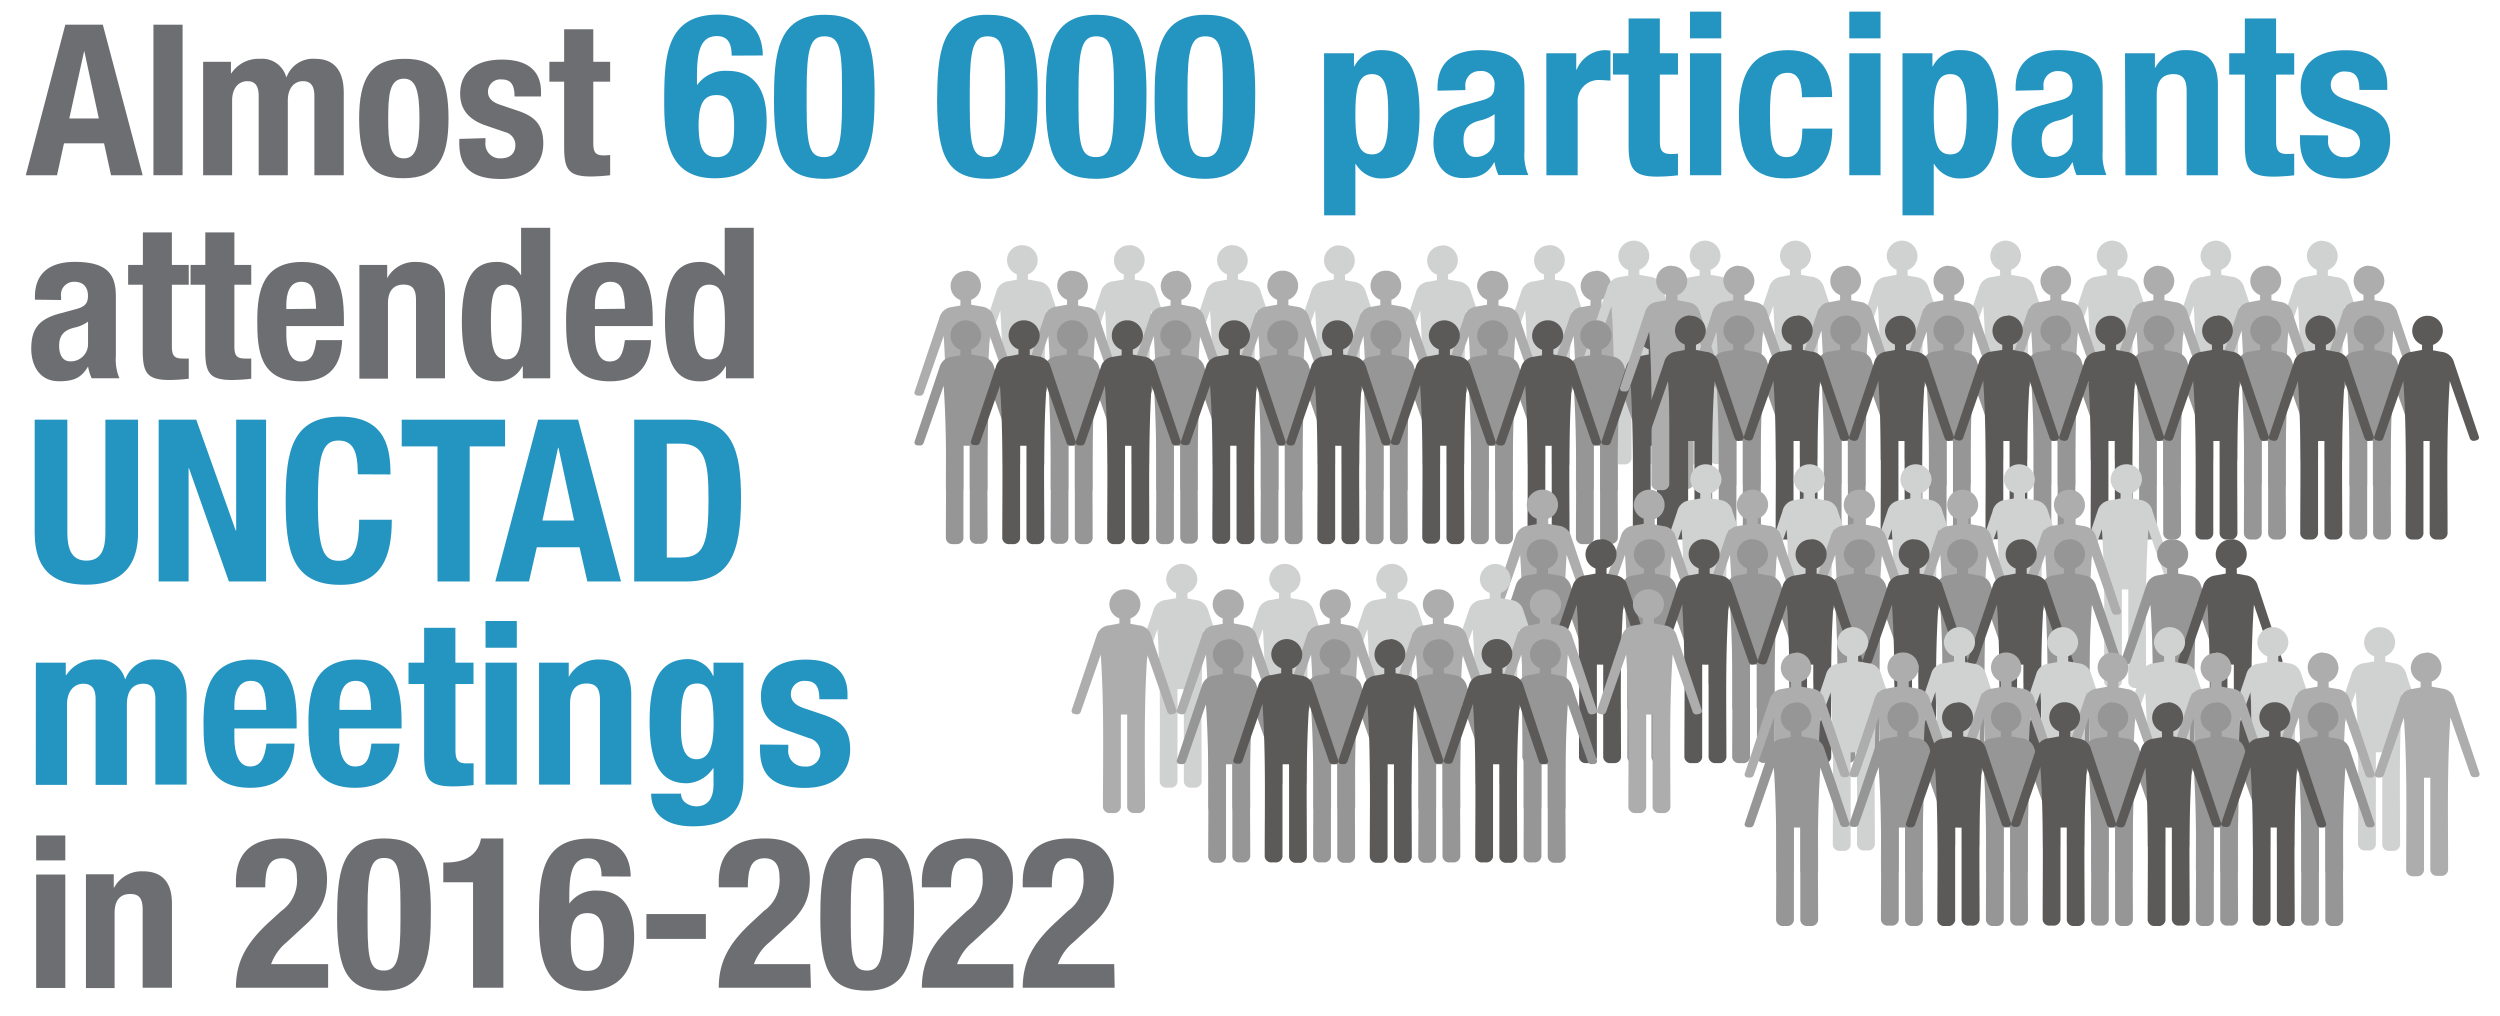 <?xml version="1.0" encoding="UTF-8"?> <svg xmlns="http://www.w3.org/2000/svg" id="Layer_1" data-name="Layer 1" viewBox="0 0 320 130"><defs><style>.cls-1{fill:#6d6e71;}.cls-2{fill:#2494c1;}.cls-3{fill:#d0d1d1;}.cls-3,.cls-4,.cls-5,.cls-6{fill-rule:evenodd;}.cls-4{fill:#adadad;}.cls-5{fill:#969696;}.cls-6{fill:#5c5a58;}</style></defs><path class="cls-1" d="M8.36,3.16h4.8l5.1,19.27H14.21l-.89-4.08H8.19L7.3,22.43h-4Zm.51,12h3.78L10.78,6.5h0Z"></path><path class="cls-1" d="M19.64,3.16h3.73V22.43H19.64Z"></path><path class="cls-1" d="M26,7.91h3.56V9.39h.05a4.16,4.16,0,0,1,3.68-1.86,3.18,3.18,0,0,1,3.34,2.32h.06a3.6,3.6,0,0,1,3.67-2.32C42.8,7.53,44,9.07,44,11.88V22.43H40.24V12.28c0-1.21-.41-1.89-1.46-1.89s-1.94.81-1.94,2.49v9.55H33.11V12.28c0-1.21-.4-1.89-1.45-1.89s-1.95.81-1.95,2.49v9.55H26Z"></path><path class="cls-1" d="M51.69,7.53c4.48-.08,5.72,2.59,5.72,7.64S56,22.81,51.69,22.81c-4.48.08-5.72-2.59-5.72-7.64S47.43,7.53,51.69,7.53Zm0,12.74c1.51,0,2-1.48,2-5.1s-.49-5.1-2-5.1c-1.84,0-2,2.13-2,5.1S49.85,20.27,51.69,20.27Z"></path><path class="cls-1" d="M62.14,17.68v.49a1.86,1.86,0,0,0,1.94,2.1c1.14,0,1.89-.57,1.89-1.73a1.71,1.71,0,0,0-1.35-1.64L62,16c-2-.73-3.1-2-3.1-4,0-2.4,1.51-4.37,5.35-4.37,3.37,0,5,1.51,5,4.13v.59H65.86c0-1.45-.43-2.18-1.64-2.18a1.58,1.58,0,0,0-1.76,1.56c0,.71.38,1.3,1.62,1.7l2.24.76c2.35.78,3.22,2,3.22,4.16,0,3.05-2.27,4.56-5.4,4.56-4.19,0-5.35-1.84-5.35-4.62v-.51Z"></path><path class="cls-1" d="M72.21,3.75h3.73V7.91H78.1v2.54H75.94V18.3c0,1.13.24,1.59,1.32,1.59a7.16,7.16,0,0,0,.84-.05v2.59a23.8,23.8,0,0,1-2.43.16c-2.92,0-3.46-.89-3.46-3.83V10.45H70.32V7.91h1.89Z"></path><path class="cls-2" d="M93.65,7.12c0-1.57-.49-2.5-1.88-2.5-2.21,0-2.56,2.2-2.56,5.22v1h.06a4.41,4.41,0,0,1,3.86-1.77c3.66,0,5,2.72,5,6.41,0,4.7-2.06,7.34-6.64,7.34-5.75,0-6.47-4.59-6.47-9.6,0-5.81.11-11.35,6.9-11.35,3,0,5.66,1.25,5.72,5.23Zm-1.94,13c2,0,2.26-1.74,2.26-4.06,0-2.79-.64-3.89-2.26-3.89s-2.29,1.1-2.29,3.89C89.45,18.4,89.77,20.11,91.71,20.11Z"></path><path class="cls-2" d="M105.51,1.89c5,0,6.44,2.7,6.44,10,0,5.72-.32,11-6.44,11-5,0-6.44-2.7-6.44-10C99.07,7.17,99.39,1.89,105.51,1.89Zm-2.26,11.87c0,5.16.46,6.35,2.26,6.35s2.27-1.62,2.27-6.9V11c0-5.16-.47-6.35-2.27-6.35s-2.26,1.62-2.26,6.9Z"></path><path class="cls-2" d="M126.39,1.89c5,0,6.44,2.7,6.44,10,0,5.72-.32,11-6.44,11-5,0-6.44-2.7-6.44-10C120,7.17,120.27,1.89,126.39,1.89Zm-2.26,11.87c0,5.16.46,6.35,2.26,6.35s2.27-1.62,2.27-6.9V11c0-5.16-.47-6.35-2.27-6.35s-2.26,1.62-2.26,6.9Z"></path><path class="cls-2" d="M140.31,1.89c5,0,6.44,2.7,6.44,10,0,5.72-.32,11-6.44,11-5,0-6.44-2.7-6.44-10C133.87,7.17,134.19,1.89,140.31,1.89Zm-2.26,11.87c0,5.16.46,6.35,2.26,6.35s2.27-1.62,2.27-6.9V11c0-5.16-.47-6.35-2.27-6.35s-2.26,1.62-2.26,6.9Z"></path><path class="cls-2" d="M154.23,1.89c5,0,6.44,2.7,6.44,10,0,5.72-.32,11-6.44,11-5,0-6.44-2.7-6.44-10C147.79,7.17,148.11,1.89,154.23,1.89ZM152,13.76c0,5.16.46,6.35,2.26,6.35s2.27-1.62,2.27-6.9V11c0-5.16-.47-6.35-2.27-6.35S152,6.24,152,11.52Z"></path><path class="cls-2" d="M169.48,6.82h3.83V8.48h.06a3.78,3.78,0,0,1,3.54-2.06c3.28,0,4.79,2.41,4.79,8.21s-1.51,8.21-4.79,8.21A3.73,3.73,0,0,1,173.55,21h-.06v6.56h-4Zm6.13,12.94c1.74,0,2.08-1.74,2.08-5.13s-.34-5.14-2.08-5.14-2.12,1.74-2.12,5.14S173.84,19.76,175.61,19.76Z"></path><path class="cls-2" d="M184,11.61v-.38c0-3.59,2.46-4.81,5.48-4.81,4.76,0,5.65,2,5.65,4.79v8.2a6.33,6.33,0,0,0,.5,3h-3.83a6.3,6.3,0,0,1-.49-1.62h-.06c-.93,1.62-2.06,2-4,2-2.78,0-3.77-2.38-3.77-4.47,0-2.93,1.19-4.12,3.95-4.87l2.26-.61c1.19-.32,1.6-.79,1.6-1.83a1.66,1.66,0,0,0-1.86-1.91,1.79,1.79,0,0,0-1.86,2v.43Zm7.31,3a5.18,5.18,0,0,1-1.72.78c-1.62.35-2.26,1.13-2.26,2.52,0,1.19.44,2.18,1.51,2.18a2.37,2.37,0,0,0,2.47-2.41Z"></path><path class="cls-2" d="M197.93,6.82h3.83V8.91h.06a4,4,0,0,1,3.6-2.49,5.83,5.83,0,0,1,.72.06v3.83c-.4,0-.84-.06-1.25-.06a2.69,2.69,0,0,0-2.95,2.81v9.37h-4Z"></path><path class="cls-2" d="M208.46,2.36h4V6.82h2.32V9.55h-2.32V18c0,1.22.26,1.71,1.42,1.71.32,0,.64,0,.9-.05v2.78a24.35,24.35,0,0,1-2.61.17c-3.13,0-3.71-1-3.71-4.11V9.55h-2V6.82h2Z"></path><path class="cls-2" d="M216.32,1.49h4V4.91h-4Zm0,5.33h4V22.43h-4Z"></path><path class="cls-2" d="M230.65,12.45c0-1.51-.29-3.13-1.8-3.13-2,0-2.29,1.74-2.29,5.34,0,3.85.35,5.45,2.14,5.45,1.34,0,2-1.13,2-3.65h3.83c0,4.09-1.72,6.38-5.95,6.38-4,0-6-1.95-6-8.21,0-6.41,2.64-8.21,6.33-8.21s5.6,2.35,5.6,6Z"></path><path class="cls-2" d="M236.71,1.49h4V4.91h-4Zm0,5.33h4V22.43h-4Z"></path><path class="cls-2" d="M243.52,6.82h3.83V8.48h.06A3.78,3.78,0,0,1,251,6.42c3.27,0,4.78,2.41,4.78,8.21s-1.51,8.21-4.78,8.21A3.75,3.75,0,0,1,247.58,21h-.06v6.56h-4Zm6.12,12.94c1.74,0,2.09-1.74,2.09-5.13s-.35-5.14-2.09-5.14-2.12,1.74-2.12,5.14S247.87,19.76,249.64,19.76Z"></path><path class="cls-2" d="M258,11.61v-.38c0-3.59,2.47-4.81,5.48-4.81,4.76,0,5.66,2,5.66,4.79v8.2a6.47,6.47,0,0,0,.49,3h-3.83a6.72,6.72,0,0,1-.49-1.62h-.06c-.92,1.62-2.06,2-4,2-2.78,0-3.77-2.38-3.77-4.47,0-2.93,1.19-4.12,3.94-4.87l2.27-.61c1.19-.32,1.59-.79,1.59-1.83,0-1.19-.52-1.91-1.85-1.91a1.79,1.79,0,0,0-1.86,2v.43Zm7.31,3a5.14,5.14,0,0,1-1.71.78c-1.62.35-2.26,1.13-2.26,2.52,0,1.19.43,2.18,1.51,2.18a2.36,2.36,0,0,0,2.46-2.41Z"></path><path class="cls-2" d="M272,6.82h3.83V8.65h.06a4.29,4.29,0,0,1,4-2.23c2.49,0,4,1.36,4,4.44V22.43h-4V11.67c0-1.57-.52-2.18-1.71-2.18-1.36,0-2.12.84-2.12,2.59V22.43h-4Z"></path><path class="cls-2" d="M287.34,2.36h4V6.82h2.32V9.55h-2.32V18c0,1.22.26,1.71,1.42,1.71.32,0,.64,0,.9-.05v2.78a24.35,24.35,0,0,1-2.61.17c-3.13,0-3.71-1-3.71-4.11V9.55h-2V6.82h2Z"></path><path class="cls-2" d="M298,17.33v.52a2,2,0,0,0,2.09,2.26,1.77,1.77,0,0,0,2-1.86,1.85,1.85,0,0,0-1.45-1.77l-2.81-1c-2.21-.78-3.34-2.15-3.34-4.35,0-2.58,1.63-4.7,5.75-4.7,3.62,0,5.33,1.62,5.33,4.44v.64H302c0-1.57-.47-2.35-1.77-2.35a1.7,1.7,0,0,0-1.89,1.68c0,.75.41,1.39,1.74,1.83l2.41.81c2.52.84,3.45,2.11,3.45,4.46,0,3.28-2.44,4.91-5.8,4.91-4.5,0-5.74-2-5.74-5v-.55Z"></path><path class="cls-1" d="M4.47,38.36V38c0-3.35,2.29-4.48,5.1-4.48,4.43,0,5.26,1.84,5.26,4.45v7.64a6,6,0,0,0,.46,2.81H11.73a6.4,6.4,0,0,1-.46-1.51h0c-.87,1.51-1.92,1.89-3.7,1.89C4.93,48.81,4,46.6,4,44.65c0-2.72,1.11-3.83,3.67-4.53l2.11-.57c1.1-.3,1.48-.73,1.48-1.7s-.49-1.78-1.73-1.78A1.66,1.66,0,0,0,7.82,38v.4Zm6.8,2.81a4.57,4.57,0,0,1-1.59.73c-1.51.32-2.11,1.05-2.11,2.35,0,1.1.41,2,1.41,2A2.2,2.2,0,0,0,11.27,44Z"></path><path class="cls-1" d="M18.29,29.75H22v4.16h2.16v2.54H22V44.3c0,1.13.24,1.59,1.32,1.59a7.16,7.16,0,0,0,.84,0v2.59a23.8,23.8,0,0,1-2.43.16c-2.92,0-3.46-.89-3.46-3.83V36.45H16.4V33.91h1.89Z"></path><path class="cls-1" d="M26.28,29.75H30v4.16h2.16v2.54H30V44.3c0,1.13.24,1.59,1.32,1.59a7,7,0,0,0,.84,0v2.59a23.8,23.8,0,0,1-2.43.16c-2.92,0-3.46-.89-3.46-3.83V36.45H24.39V33.91h1.89Z"></path><path class="cls-1" d="M36.65,41.74V42.9c0,1.7.46,3.37,1.84,3.37s1.75-.94,2-2.73H43.8c-.13,3.38-1.75,5.27-5.26,5.27-5.4,0-5.61-4.16-5.61-7.78,0-3.88.75-7.5,5.77-7.5,4.35,0,5.32,2.92,5.32,7.37v.84Zm3.81-2.22c-.08-2.21-.35-3.45-1.89-3.45S36.65,37.61,36.65,39v.56Z"></path><path class="cls-1" d="M46,33.91h3.56v1.7h0a4,4,0,0,1,3.7-2.08c2.32,0,3.7,1.27,3.7,4.13V48.43H53.25v-10c0-1.46-.48-2-1.59-2-1.27,0-2,.78-2,2.4v9.64H46Z"></path><path class="cls-1" d="M66.92,46.89h-.06a3.52,3.52,0,0,1-3.29,1.92c-3,0-4.45-2.24-4.45-7.64s1.4-7.64,4.45-7.64a3.49,3.49,0,0,1,3.13,1.73h0v-6.1h3.73V48.43H66.92ZM64.78,46c1.65,0,2-1.62,2-4.78s-.32-4.78-2-4.78S62.84,38,62.84,41.17,63.16,46,64.78,46Z"></path><path class="cls-1" d="M76.15,41.74V42.9c0,1.7.46,3.37,1.84,3.37s1.75-.94,2-2.73h3.35c-.14,3.38-1.76,5.27-5.27,5.27-5.4,0-5.61-4.16-5.61-7.78,0-3.88.75-7.5,5.77-7.5,4.35,0,5.32,2.92,5.32,7.37v.84ZM80,39.52c-.08-2.21-.35-3.45-1.89-3.45S76.15,37.61,76.15,39v.56Z"></path><path class="cls-1" d="M92.92,46.89h-.06a3.52,3.52,0,0,1-3.29,1.92c-3,0-4.45-2.24-4.45-7.64s1.4-7.64,4.45-7.64a3.49,3.49,0,0,1,3.13,1.73h.06v-6.1h3.72V48.43H92.92ZM90.79,46c1.64,0,2-1.62,2-4.78s-.33-4.78-2-4.78-2,1.62-2,4.78S89.17,46,90.79,46Z"></path><path class="cls-2" d="M8.62,53.72V68.17c0,2,.49,3.59,2.44,3.59s2.43-1.54,2.43-3.59V53.72h4.18V68.17c0,5.27-3.22,6.67-6.61,6.67s-6.62-1.13-6.62-6.67V53.72Z"></path><path class="cls-2" d="M25.12,53.72,30.17,67.9h.06V53.72h3.83V74.43H29.3l-5.11-14.5h-.05v14.5H20.31V53.72Z"></path><path class="cls-2" d="M45.8,60.71c0-3-.61-4.32-2.5-4.32-2.11,0-2.61,2.12-2.61,8,0,6.26.87,7.39,2.67,7.39,1.51,0,2.61-.78,2.61-5.25h4.18c0,4.47-1.1,8.33-6.58,8.33-6.27,0-7-4.47-7-10.76s.78-10.77,7-10.77c6,0,6.41,4.38,6.41,7.4Z"></path><path class="cls-2" d="M64.65,53.72v3.42H60.12V74.43H56V57.14H51.42V53.72Z"></path><path class="cls-2" d="M68.88,53.72H74l5.49,20.71H75.18l-1-4.38H68.71l-1,4.38H63.4Zm.55,12.91h4.06l-2-9.31h-.06Z"></path><path class="cls-2" d="M81.18,53.72H88c5.8,0,6.85,4,6.85,10.07,0,7.33-1.57,10.64-7.11,10.64H81.18Zm4.17,17.64h1.86c2.9,0,3.48-1.83,3.48-7.46,0-4.7-.38-7.11-3.57-7.11H85.35Z"></path><path class="cls-2" d="M4.59,84.82H8.42v1.6h.06a4.44,4.44,0,0,1,3.94-2A3.43,3.43,0,0,1,16,86.91h.06A3.86,3.86,0,0,1,20,84.42c2.64,0,3.89,1.65,3.89,4.67v11.34h-4V89.52c0-1.3-.43-2-1.56-2-1.28,0-2.09.87-2.09,2.67v10.27h-4V89.52c0-1.3-.44-2-1.57-2s-2.09.87-2.09,2.67v10.27h-4Z"></path><path class="cls-2" d="M30,93.24v1.24c0,1.83.5,3.63,2,3.63,1.33,0,1.88-1,2.11-2.93h3.6c-.15,3.63-1.89,5.66-5.66,5.66-5.8,0-6-4.47-6-8.36,0-4.17.81-8.06,6.21-8.06,4.67,0,5.71,3.13,5.71,7.92v.9Zm4.09-2.38c-.08-2.38-.37-3.71-2-3.71S30,88.8,30,90.25v.61Z"></path><path class="cls-2" d="M43.42,93.24v1.24c0,1.83.49,3.63,2,3.63s1.89-1,2.12-2.93h3.6c-.15,3.63-1.89,5.66-5.66,5.66-5.8,0-6-4.47-6-8.36,0-4.17.81-8.06,6.2-8.06,4.67,0,5.72,3.13,5.72,7.92v.9Zm4.09-2.38c-.09-2.38-.38-3.71-2-3.71s-2.06,1.65-2.06,3.1v.61Z"></path><path class="cls-2" d="M54.29,80.36h4v4.46h2.32v2.73H58.3V96c0,1.22.26,1.71,1.42,1.71.32,0,.64,0,.9,0v2.78a24.35,24.35,0,0,1-2.61.17c-3.14,0-3.72-.95-3.72-4.11V87.55h-2V84.82h2Z"></path><path class="cls-2" d="M62.15,79.49h4v3.42h-4Zm0,5.33h4v15.61h-4Z"></path><path class="cls-2" d="M69,84.82H72.8v1.83h0a4.31,4.31,0,0,1,4-2.23c2.49,0,4,1.36,4,4.44v11.57h-4V89.67c0-1.57-.52-2.18-1.71-2.18-1.37,0-2.12.84-2.12,2.59v10.35H69Z"></path><path class="cls-2" d="M95.16,84.82V99.65c0,4.12-1.83,6.12-6.5,6.12-3.39,0-5.31-1.51-5.31-4.18h3.83a1.39,1.39,0,0,0,.61,1.19,2.37,2.37,0,0,0,1.33.43c1.63,0,2.21-1.21,2.21-2.81V98.34h-.06a4.22,4.22,0,0,1-3.34,1.92c-3.19,0-4.78-2.18-4.78-7.89,0-3.66.55-8,4.9-8a3.48,3.48,0,0,1,3.22,2.15h.06V84.82Zm-6,12.36c1.68,0,2.18-1.83,2.18-4.47,0-3.79-.5-5.22-2.09-5.22-1.77,0-2.09,1.43-2.09,5.63C87.15,95.27,87.47,97.18,89.15,97.18Z"></path><path class="cls-2" d="M100.9,95.33v.52A2,2,0,0,0,103,98.11a1.78,1.78,0,0,0,2-1.86,1.85,1.85,0,0,0-1.45-1.77l-2.82-1c-2.2-.78-3.33-2.15-3.33-4.35,0-2.58,1.62-4.7,5.74-4.7,3.63,0,5.34,1.62,5.34,4.44v.64h-3.6c0-1.57-.46-2.35-1.77-2.35a1.7,1.7,0,0,0-1.88,1.68c0,.75.4,1.39,1.74,1.83l2.4.81c2.53.84,3.45,2.11,3.45,4.46,0,3.28-2.43,4.91-5.8,4.91-4.49,0-5.74-2-5.74-5v-.55Z"></path><path class="cls-1" d="M4.63,106.94H8.36v3.19H4.63Zm0,5H8.36v14.52H4.63Z"></path><path class="cls-1" d="M11,111.91h3.56v1.7h.05a4,4,0,0,1,3.7-2.08c2.32,0,3.7,1.27,3.7,4.13v10.77H18.26v-10c0-1.46-.48-2-1.59-2-1.27,0-2,.78-2,2.4v9.64H11Z"></path><path class="cls-1" d="M42,126.43H30.2c0-3.4,1.38-5.75,4.21-8.37L36,116.61a4.79,4.79,0,0,0,2-4.38c0-1.59-.67-2.37-1.89-2.37-1.94,0-2.13,1.7-2.16,3.72H30.2v-.73c0-3.53,1.86-5.53,5.94-5.53,3.83,0,5.72,1.92,5.72,5.21,0,2.48-.78,4.1-3,6.07l-2.16,2a6.5,6.5,0,0,0-2,2.81H42Z"></path><path class="cls-1" d="M49.15,107.32c4.62,0,6,2.51,6,9.29,0,5.31-.29,10.2-6,10.2-4.61,0-6-2.51-6-9.29C43.16,112.23,43.46,107.32,49.15,107.32Zm-2.1,11c0,4.8.43,5.91,2.1,5.91s2.11-1.51,2.11-6.42v-2.08c0-4.81-.44-5.91-2.11-5.91s-2.1,1.51-2.1,6.42Z"></path><path class="cls-1" d="M60.55,126.43v-13.5H56.74V110.4h.35c2.54,0,4.1-1,4.48-3.08h2.86v19.11Z"></path><path class="cls-1" d="M77,112.18c0-1.46-.46-2.32-1.76-2.32-2,0-2.37,2-2.37,4.86v.94h0A4.12,4.12,0,0,1,76.5,114c3.4,0,4.67,2.54,4.67,6,0,4.37-1.92,6.83-6.18,6.83-5.34,0-6-4.27-6-8.94,0-5.39.11-10.55,6.43-10.55,2.75,0,5.26,1.16,5.31,4.86Zm-1.81,12.09c1.89,0,2.1-1.62,2.1-3.78,0-2.59-.59-3.61-2.1-3.61s-2.13,1-2.13,3.61C73.07,122.68,73.37,124.27,75.18,124.27Z"></path><path class="cls-1" d="M90.35,117v3.18H82.74V117Z"></path><path class="cls-1" d="M103.8,126.43H92c0-3.4,1.38-5.75,4.21-8.37l1.56-1.45a4.79,4.79,0,0,0,2-4.38c0-1.59-.67-2.37-1.89-2.37-1.94,0-2.13,1.7-2.16,3.72H92v-.73c0-3.53,1.86-5.53,5.94-5.53,3.83,0,5.72,1.92,5.72,5.21,0,2.48-.78,4.1-3,6.07l-2.16,2a6.5,6.5,0,0,0-2,2.81h7.21Z"></path><path class="cls-1" d="M111,107.32c4.62,0,6,2.51,6,9.29,0,5.31-.29,10.2-6,10.2-4.62,0-6-2.51-6-9.29C105,112.23,105.29,107.32,111,107.32Zm-2.1,11c0,4.8.43,5.91,2.1,5.91s2.11-1.51,2.11-6.42v-2.08c0-4.81-.44-5.91-2.11-5.91s-2.1,1.51-2.1,6.42Z"></path><path class="cls-1" d="M129.72,126.43H118c0-3.4,1.37-5.75,4.21-8.37l1.56-1.45a4.79,4.79,0,0,0,2-4.38c0-1.59-.67-2.37-1.89-2.37-1.94,0-2.13,1.7-2.16,3.72H118v-.73c0-3.53,1.86-5.53,5.94-5.53,3.83,0,5.72,1.92,5.72,5.21,0,2.48-.78,4.1-3,6.07l-2.16,2a6.5,6.5,0,0,0-2,2.81h7.21Z"></path><path class="cls-1" d="M142.68,126.43H130.91c0-3.4,1.37-5.75,4.21-8.37l1.56-1.45a4.79,4.79,0,0,0,2-4.38c0-1.59-.67-2.37-1.89-2.37-1.94,0-2.13,1.7-2.16,3.72h-3.72v-.73c0-3.53,1.86-5.53,5.94-5.53,3.83,0,5.72,1.92,5.72,5.21,0,2.48-.78,4.1-3,6.07l-2.16,2a6.5,6.5,0,0,0-2,2.81h7.21Z"></path><path class="cls-3" d="M130.86,31.4a1.92,1.92,0,0,1,.71,3.72v.65l1.34.25a1.81,1.81,0,0,1,1.59,1.37l3.19,9.49c.07.2-.09.41-.34.47l-.22,0a.49.49,0,0,1-.59-.27L134,39.75c-.45,6.67-.29,12.58-.29,19.55a.85.85,0,0,1-.93.74h-.43a.84.84,0,0,1-.92-.74V47.43h-.82V59.3a.84.84,0,0,1-.92.74h-.44a.85.85,0,0,1-.92-.74c0-7,.15-12.88-.29-19.55l-2.58,7.37a.5.5,0,0,1-.59.27l-.21,0a.4.4,0,0,1-.35-.47l3.19-9.49A1.8,1.8,0,0,1,129.05,36l1.1-.2v-.7a1.92,1.92,0,0,1,.71-3.72Z"></path><path class="cls-3" d="M171.44,31.4a1.92,1.92,0,0,0-.71,3.72v.65l-1.34.25a1.8,1.8,0,0,0-1.59,1.37l-3.19,9.49c-.07.2.09.41.34.47l.22,0a.49.49,0,0,0,.59-.27l2.58-7.37c.44,6.67.29,12.58.29,19.55a.84.84,0,0,0,.92.74H170a.85.85,0,0,0,.92-.74V47.43h.81V59.3a.85.85,0,0,0,.93.74h.43a.85.85,0,0,0,.93-.74c0-7-.16-12.88.28-19.55l2.58,7.37a.5.5,0,0,0,.59.27l.22,0c.26-.06.41-.27.34-.47l-3.18-9.49a1.81,1.81,0,0,0-1.6-1.37l-1.09-.2v-.7a1.92,1.92,0,0,0-.71-3.72Z"></path><path class="cls-3" d="M184.64,31.4a1.92,1.92,0,0,1,.71,3.72v.65l1.34.25a1.8,1.8,0,0,1,1.59,1.37l3.19,9.49c.07.2-.09.41-.34.47l-.22,0a.49.49,0,0,1-.59-.27l-2.58-7.37c-.44,6.67-.29,12.58-.29,19.55a.84.84,0,0,1-.92.74h-.44a.85.85,0,0,1-.92-.74V47.43h-.82V59.3a.84.84,0,0,1-.92.74H183a.85.85,0,0,1-.93-.74c0-7,.15-12.88-.28-19.55l-2.58,7.37a.51.51,0,0,1-.6.27l-.21,0c-.26-.06-.41-.27-.34-.47l3.18-9.49a1.8,1.8,0,0,1,1.6-1.37l1.09-.2v-.7a1.92,1.92,0,0,1,.71-3.72Z"></path><path class="cls-3" d="M144.55,31.4a1.92,1.92,0,0,0-.71,3.72v.65L142.5,36a1.79,1.79,0,0,0-1.59,1.37l-3.19,9.49c-.07.2.08.41.34.47l.22,0a.5.5,0,0,0,.59-.27l2.58-7.37c.44,6.67.29,12.58.29,19.55a.84.84,0,0,0,.92.74h.43a.85.85,0,0,0,.93-.74V47.43h.81V59.3a.85.85,0,0,0,.93.74h.43a.84.84,0,0,0,.92-.74c0-7-.15-12.88.29-19.55L150,47.12a.5.5,0,0,0,.59.27l.22,0c.26-.06.41-.27.34-.47l-3.19-9.49A1.79,1.79,0,0,0,146.35,36l-1.09-.2v-.7a1.92,1.92,0,0,0-.71-3.72Z"></path><path class="cls-3" d="M157.75,31.4a1.92,1.92,0,0,1,.71,3.72v.65l1.34.25a1.8,1.8,0,0,1,1.59,1.37l3.19,9.49a.4.4,0,0,1-.35.47l-.21,0a.49.49,0,0,1-.59-.27l-2.59-7.37c-.43,6.67-.28,12.58-.28,19.55a.85.85,0,0,1-.92.74h-.44a.84.84,0,0,1-.92-.74V47.43h-.82V59.3a.84.84,0,0,1-.92.74h-.43a.85.85,0,0,1-.93-.74c0-7,.16-12.88-.29-19.55l-2.58,7.37a.49.49,0,0,1-.59.27l-.22,0c-.25-.06-.41-.27-.34-.47l3.19-9.49A1.81,1.81,0,0,1,155.94,36l1.1-.2v-.7a1.92,1.92,0,0,1,.71-3.72Z"></path><path class="cls-3" d="M198.33,31.4a1.92,1.92,0,0,0-.71,3.72v.65l-1.34.25a1.8,1.8,0,0,0-1.59,1.37l-3.19,9.49c-.07.2.09.41.34.47l.22,0a.5.5,0,0,0,.59-.27l2.58-7.37c.44,6.67.29,12.58.29,19.55a.85.85,0,0,0,.92.74h.44a.84.84,0,0,0,.92-.74V47.43h.82V59.3a.84.84,0,0,0,.92.74H200a.85.85,0,0,0,.93-.74c0-7-.16-12.88.29-19.55l2.58,7.37a.49.49,0,0,0,.59.27l.22,0a.4.4,0,0,0,.34-.47l-3.19-9.49A1.81,1.81,0,0,0,200.14,36l-1.1-.2v-.7a1.92,1.92,0,0,0-.71-3.72Z"></path><path class="cls-4" d="M164.19,34.65a1.92,1.92,0,0,0-.72,3.72V39l-1.33.24a1.83,1.83,0,0,0-1.6,1.38l-3.18,9.49c-.07.2.08.41.34.47l.22,0a.48.48,0,0,0,.58-.27L161.09,43c.43,6.68.29,12.58.29,19.55a.84.84,0,0,0,.92.74h.43a.85.85,0,0,0,.93-.74V50.68h.81V62.55a.84.84,0,0,0,.92.74h.44a.85.85,0,0,0,.92-.74c0-7-.15-12.87.29-19.55l2.58,7.37a.5.5,0,0,0,.59.27l.22,0c.25-.06.41-.27.34-.47l-3.19-9.49A1.82,1.82,0,0,0,166,39.26l-1.09-.19v-.7a1.92,1.92,0,0,0-.71-3.72Z"></path><path class="cls-4" d="M177.38,34.65a1.92,1.92,0,0,1,.72,3.72V39l1.33.24A1.81,1.81,0,0,1,181,40.64l3.19,9.49c.07.2-.08.41-.34.47l-.22,0a.48.48,0,0,1-.58-.27L180.48,43c-.44,6.68-.29,12.58-.29,19.55a.84.84,0,0,1-.92.74h-.43a.85.85,0,0,1-.93-.74V50.68h-.81V62.55a.84.84,0,0,1-.92.74h-.44a.85.85,0,0,1-.92-.74c0-7,.15-12.87-.29-19.55L172,50.37a.5.5,0,0,1-.59.27l-.22,0c-.25-.06-.41-.27-.34-.47L174,40.64a1.82,1.82,0,0,1,1.59-1.38l1.09-.19v-.7a1.92,1.92,0,0,1,.71-3.72Z"></path><path class="cls-4" d="M137.29,34.65a1.92,1.92,0,0,0-.71,3.72V39l-1.34.24a1.82,1.82,0,0,0-1.59,1.38l-3.19,9.49a.4.4,0,0,0,.34.47l.22,0a.49.49,0,0,0,.59-.27L134.19,43c.44,6.68.29,12.58.29,19.55a.85.85,0,0,0,.93.74h.43a.84.84,0,0,0,.92-.74V50.68h.82V62.55a.84.84,0,0,0,.92.74h.43a.85.85,0,0,0,.93-.74c0-7-.15-12.87.29-19.55l2.58,7.37a.5.5,0,0,0,.59.27l.22,0a.4.4,0,0,0,.34-.47l-3.19-9.49a1.82,1.82,0,0,0-1.59-1.38l-1.1-.19v-.7a1.92,1.92,0,0,0-.71-3.72Z"></path><path class="cls-4" d="M123.6,34.65a1.92,1.92,0,0,1,.71,3.72V39l1.34.24a1.82,1.82,0,0,1,1.59,1.38l3.19,9.49c.07.2-.08.41-.34.47l-.22,0a.5.5,0,0,1-.59-.27L126.7,43c-.44,6.68-.29,12.58-.29,19.55a.84.84,0,0,1-.92.74h-.43a.85.85,0,0,1-.93-.74V50.68h-.81V62.55a.85.85,0,0,1-.92.74H122a.85.85,0,0,1-.93-.74c0-7,.16-12.87-.28-19.55l-2.58,7.37a.51.51,0,0,1-.59.27l-.22,0c-.26-.06-.41-.27-.34-.47l3.19-9.49a1.81,1.81,0,0,1,1.59-1.38l1.09-.19v-.7a1.92,1.92,0,0,1,.71-3.72Z"></path><path class="cls-3" d="M218.23,30.8a2,2,0,0,1,2,1.93,1.93,1.93,0,0,1-1.26,1.79v.66l1.34.24a1.84,1.84,0,0,1,1.59,1.37l3.19,9.49a.39.39,0,0,1-.34.47l-.22,0a.51.51,0,0,1-.59-.28l-2.58-7.37c-.45,6.68-.29,12.58-.29,19.55a.85.85,0,0,1-.93.74h-.43a.84.84,0,0,1-.92-.74V46.83h-.82V58.7a.84.84,0,0,1-.92.74h-.44a.85.85,0,0,1-.92-.74c0-7,.15-12.87-.29-19.55l-2.58,7.37a.51.51,0,0,1-.59.28l-.21,0a.39.39,0,0,1-.35-.47l3.19-9.49a1.82,1.82,0,0,1,1.59-1.37l1.1-.2v-.7a1.93,1.93,0,0,1-1.27-1.79A2,2,0,0,1,218.23,30.8Z"></path><path class="cls-4" d="M204.28,34.65a1.92,1.92,0,0,1,.71,3.72V39l1.34.24a1.82,1.82,0,0,1,1.59,1.38l3.19,9.49a.4.4,0,0,1-.34.47l-.22,0a.51.51,0,0,1-.6-.27L207.37,43c-.43,6.68-.28,12.58-.28,19.55a.85.85,0,0,1-.93.74h-.43a.84.84,0,0,1-.92-.74V50.68H204V62.55a.84.84,0,0,1-.92.74h-.43a.85.85,0,0,1-.93-.74c0-7,.15-12.87-.29-19.55l-2.58,7.37a.5.5,0,0,1-.59.27l-.22,0c-.25-.06-.41-.27-.34-.47l3.19-9.49a1.82,1.82,0,0,1,1.59-1.38l1.1-.19v-.7a1.92,1.92,0,0,1,.71-3.72Z"></path><path class="cls-4" d="M150.49,34.65a2,2,0,0,1,2,1.92,1.92,1.92,0,0,1-1.27,1.8V39l1.34.24a1.83,1.83,0,0,1,1.6,1.38l3.18,9.49c.07.2-.08.41-.34.47l-.22,0a.5.5,0,0,1-.59-.27L153.59,43c-.44,6.68-.28,12.58-.28,19.55a.85.85,0,0,1-.93.74H152a.85.85,0,0,1-.93-.74V50.68h-.81V62.55a.85.85,0,0,1-.93.74h-.43a.84.84,0,0,1-.92-.74c0-7,.15-12.87-.29-19.55l-2.58,7.37a.51.51,0,0,1-.59.27l-.22,0c-.26-.06-.41-.27-.34-.47l3.19-9.49a1.82,1.82,0,0,1,1.59-1.38l1.09-.19v-.7a1.92,1.92,0,0,1,.71-3.72Z"></path><path class="cls-3" d="M209.11,30.8a2,2,0,0,1,2,1.93,1.93,1.93,0,0,1-1.27,1.79v.66l1.34.24a1.82,1.82,0,0,1,1.59,1.37l3.19,9.49a.39.39,0,0,1-.34.47l-.22,0a.51.51,0,0,1-.59-.28l-2.58-7.37c-.44,6.68-.29,12.58-.29,19.55a.85.85,0,0,1-.92.74h-.44a.84.84,0,0,1-.92-.74V46.83h-.82V58.7a.84.84,0,0,1-.92.74h-.44a.85.85,0,0,1-.92-.74c0-7,.15-12.87-.29-19.55l-2.58,7.37a.5.5,0,0,1-.58.28l-.22,0a.39.39,0,0,1-.35-.47l3.19-9.49a1.84,1.84,0,0,1,1.59-1.37l1.1-.2v-.7a1.93,1.93,0,0,1-1.27-1.79A2,2,0,0,1,209.11,30.8Z"></path><path class="cls-4" d="M191.07,34.65a2,2,0,0,0-2,1.92,1.92,1.92,0,0,0,1.27,1.8V39l-1.34.24a1.83,1.83,0,0,0-1.6,1.38l-3.18,9.49c-.07.2.08.41.34.47l.22,0a.5.5,0,0,0,.59-.27L188,43c.44,6.68.28,12.58.28,19.55a.85.85,0,0,0,.93.74h.43a.85.85,0,0,0,.93-.74V50.68h.81V62.55a.85.85,0,0,0,.93.74h.43a.84.84,0,0,0,.92-.74c0-7-.15-12.87.29-19.55l2.58,7.37a.51.51,0,0,0,.59.27l.22,0c.26-.06.41-.27.34-.47l-3.19-9.49a1.82,1.82,0,0,0-1.59-1.38l-1.09-.19v-.7a1.92,1.92,0,0,0-.72-3.72Z"></path><path class="cls-5" d="M123.6,41a2,2,0,0,1,2,1.92,1.91,1.91,0,0,1-1.27,1.79v.66l1.34.24A1.82,1.82,0,0,1,127.24,47l3.19,9.5c.07.2-.08.41-.34.47l-.22,0a.5.5,0,0,1-.59-.27l-2.58-7.37c-.44,6.67-.29,12.58-.29,19.55a.84.84,0,0,1-.92.73h-.43a.85.85,0,0,1-.93-.73V57.05h-.81V68.92a.85.85,0,0,1-.92.73H122a.85.85,0,0,1-.93-.73c0-7,.16-12.88-.28-19.55l-2.58,7.37a.51.51,0,0,1-.59.27l-.22,0c-.26-.06-.41-.27-.34-.47l3.19-9.5a1.81,1.81,0,0,1,1.59-1.37l1.09-.19v-.71a1.91,1.91,0,0,1-1.26-1.79A1.94,1.94,0,0,1,123.6,41Z"></path><path class="cls-5" d="M164.19,41a2,2,0,0,0-2,1.92,1.91,1.91,0,0,0,1.26,1.79v.66l-1.33.24a1.84,1.84,0,0,0-1.6,1.37l-3.18,9.5c-.07.2.08.41.34.47l.22,0a.48.48,0,0,0,.58-.27l2.59-7.37c.43,6.67.29,12.58.29,19.55a.84.84,0,0,0,.92.73h.43a.85.85,0,0,0,.93-.73V57.05h.81V68.92a.84.84,0,0,0,.92.73h.44a.85.85,0,0,0,.92-.73c0-7-.15-12.88.29-19.55l2.58,7.37a.5.5,0,0,0,.59.27l.22,0c.25-.06.41-.27.34-.47L167.58,47A1.82,1.82,0,0,0,166,45.63l-1.09-.19v-.71a1.91,1.91,0,0,0,1.26-1.79A1.94,1.94,0,0,0,164.19,41Z"></path><path class="cls-5" d="M177.38,41a2,2,0,0,1,2,1.92,1.91,1.91,0,0,1-1.26,1.79v.66l1.33.24A1.81,1.81,0,0,1,181,47l3.19,9.5c.07.2-.08.41-.34.47l-.22,0a.48.48,0,0,1-.58-.27l-2.59-7.37C180,56,180.19,62,180.19,68.92a.84.84,0,0,1-.92.73h-.43a.85.85,0,0,1-.93-.73V57.05h-.81V68.92a.84.84,0,0,1-.92.73h-.44a.85.85,0,0,1-.92-.73c0-7,.15-12.88-.29-19.55L172,56.74a.5.5,0,0,1-.59.27l-.22,0c-.25-.06-.41-.27-.34-.47L174,47a1.82,1.82,0,0,1,1.59-1.37l1.09-.19v-.71a1.91,1.91,0,0,1-1.26-1.79A1.94,1.94,0,0,1,177.38,41Z"></path><path class="cls-5" d="M137.29,41a1.94,1.94,0,0,0-2,1.92,1.91,1.91,0,0,0,1.26,1.79v.66l-1.34.24A1.82,1.82,0,0,0,133.65,47l-3.19,9.5a.4.4,0,0,0,.34.47l.22,0a.49.49,0,0,0,.59-.27l2.58-7.37c.44,6.67.29,12.58.29,19.55a.85.85,0,0,0,.93.73h.43a.84.84,0,0,0,.92-.73V57.05h.82V68.92a.84.84,0,0,0,.92.73h.43a.85.85,0,0,0,.93-.73c0-7-.15-12.88.29-19.55l2.58,7.37a.5.5,0,0,0,.59.27l.22,0a.4.4,0,0,0,.34-.47L140.69,47a1.82,1.82,0,0,0-1.59-1.37l-1.1-.19v-.71a1.91,1.91,0,0,0,1.27-1.79A2,2,0,0,0,137.29,41Z"></path><path class="cls-5" d="M204.28,41a1.94,1.94,0,0,1,2,1.92A1.91,1.91,0,0,1,205,44.73v.66l1.34.24A1.82,1.82,0,0,1,207.92,47l3.19,9.5a.4.4,0,0,1-.34.47l-.22,0a.51.51,0,0,1-.6-.27l-2.58-7.37c-.43,6.67-.28,12.58-.28,19.55a.85.85,0,0,1-.93.73h-.43a.84.84,0,0,1-.92-.73V57.05H204V68.92a.84.84,0,0,1-.92.73h-.43a.85.85,0,0,1-.93-.73c0-7,.15-12.88-.29-19.55l-2.58,7.37a.5.5,0,0,1-.59.27L198,57c-.25-.06-.41-.27-.34-.47l3.19-9.5a1.82,1.82,0,0,1,1.59-1.37l1.1-.19v-.71a1.91,1.91,0,0,1-1.27-1.79A2,2,0,0,1,204.28,41Z"></path><path class="cls-5" d="M150.49,41a2,2,0,0,1,2,1.92,1.9,1.9,0,0,1-1.27,1.79v.66l1.34.24a1.84,1.84,0,0,1,1.6,1.37l3.18,9.5c.07.2-.08.41-.34.47l-.22,0a.5.5,0,0,1-.59-.27l-2.58-7.37c-.44,6.67-.28,12.58-.28,19.55a.85.85,0,0,1-.93.73H152a.85.85,0,0,1-.93-.73V57.05h-.81V68.92a.85.85,0,0,1-.93.73h-.43a.84.84,0,0,1-.92-.73c0-7,.15-12.88-.29-19.55l-2.58,7.37a.51.51,0,0,1-.59.27l-.22,0c-.26-.06-.41-.27-.34-.47L147.1,47a1.82,1.82,0,0,1,1.59-1.37l1.09-.19v-.71a1.91,1.91,0,0,1-1.26-1.79A1.94,1.94,0,0,1,150.49,41Z"></path><path class="cls-5" d="M191.07,41a2,2,0,0,0-2,1.92,1.9,1.9,0,0,0,1.27,1.79v.66l-1.34.24a1.84,1.84,0,0,0-1.6,1.37l-3.18,9.5c-.07.2.08.41.34.47l.22,0a.5.5,0,0,0,.59-.27L188,49.37c.44,6.67.28,12.58.28,19.55a.85.85,0,0,0,.93.73h.43a.85.85,0,0,0,.93-.73V57.05h.81V68.92a.85.85,0,0,0,.93.73h.43a.84.84,0,0,0,.92-.73c0-7-.15-12.88.29-19.55l2.58,7.37a.51.51,0,0,0,.59.27l.22,0c.26-.06.41-.27.34-.47L194.47,47a1.82,1.82,0,0,0-1.59-1.37l-1.09-.19v-.71a1.92,1.92,0,0,0,1.26-1.79A2,2,0,0,0,191.07,41Z"></path><path class="cls-6" d="M211.78,41a2,2,0,0,0-2,1.92,1.92,1.92,0,0,0,1.26,1.79v.66l-1.33.24A1.81,1.81,0,0,0,208.14,47L205,56.5c-.07.2.08.41.34.47l.22,0a.5.5,0,0,0,.59-.27l2.58-7.37C209.12,56,209,62,209,68.92a.84.84,0,0,0,.92.73h.43a.85.85,0,0,0,.93-.73V57.05h.81V68.92a.85.85,0,0,0,.92.73h.44a.84.84,0,0,0,.92-.73c0-7-.15-12.88.29-19.55l2.58,7.37a.51.51,0,0,0,.59.27l.22,0c.26-.06.41-.27.34-.47L215.17,47a1.81,1.81,0,0,0-1.59-1.37l-1.09-.19v-.71a1.91,1.91,0,0,0,1.26-1.79A1.94,1.94,0,0,0,211.78,41Z"></path><path class="cls-6" d="M158,41a1.94,1.94,0,0,0-2,1.92,1.91,1.91,0,0,0,1.26,1.79v.66l-1.34.24A1.84,1.84,0,0,0,154.35,47l-3.19,9.5c-.07.2.09.41.34.47l.22,0a.49.49,0,0,0,.59-.27l2.58-7.37c.45,6.67.29,12.58.29,19.55a.85.85,0,0,0,.93.73h.43a.84.84,0,0,0,.92-.73V57.05h.82V68.92a.84.84,0,0,0,.92.73h.44a.85.85,0,0,0,.92-.73c0-7-.15-12.88.28-19.55l2.59,7.37A.5.5,0,0,0,164,57l.21,0a.4.4,0,0,0,.35-.47L161.39,47a1.82,1.82,0,0,0-1.59-1.37l-1.1-.19v-.71A1.91,1.91,0,0,0,160,42.94,2,2,0,0,0,158,41Z"></path><path class="cls-6" d="M171.19,41a2,2,0,0,1,2,1.92,1.91,1.91,0,0,1-1.27,1.79v.66l1.34.24a1.84,1.84,0,0,1,1.6,1.37L178,56.5c.07.2-.08.41-.34.47l-.22,0a.5.5,0,0,1-.59-.27l-2.58-7.37C173.85,56,174,62,174,68.92a.85.85,0,0,1-.93.73h-.43a.85.85,0,0,1-.93-.73V57.05h-.81V68.92a.85.85,0,0,1-.92.73h-.44a.84.84,0,0,1-.92-.73c0-7,.15-12.88-.29-19.55l-2.58,7.37a.5.5,0,0,1-.59.27L165,57c-.25-.06-.41-.27-.34-.47L167.8,47a1.82,1.82,0,0,1,1.59-1.37l1.1-.19v-.71a1.9,1.9,0,0,1-1.27-1.79A1.94,1.94,0,0,1,171.19,41Z"></path><path class="cls-6" d="M131.1,41a1.94,1.94,0,0,0-2,1.92,1.91,1.91,0,0,0,1.26,1.79v.66l-1.34.24A1.82,1.82,0,0,0,127.46,47l-3.19,9.5a.4.4,0,0,0,.35.47l.21,0a.5.5,0,0,0,.59-.27L128,49.37c.44,6.67.29,12.58.29,19.55a.85.85,0,0,0,.92.73h.44a.84.84,0,0,0,.92-.73V57.05h.82V68.92a.84.84,0,0,0,.92.73h.43a.85.85,0,0,0,.93-.73c0-7-.16-12.88.29-19.55l2.58,7.37a.5.5,0,0,0,.59.27l.22,0c.25-.06.41-.27.34-.47L134.5,47a1.84,1.84,0,0,0-1.59-1.37l-1.1-.19v-.71a1.91,1.91,0,0,0,1.27-1.79A2,2,0,0,0,131.1,41Z"></path><path class="cls-6" d="M198.09,41a1.94,1.94,0,0,1,2,1.92,1.91,1.91,0,0,1-1.26,1.79v.66l1.34.24A1.84,1.84,0,0,1,201.73,47l3.19,9.5a.4.4,0,0,1-.34.47l-.22,0a.49.49,0,0,1-.59-.27l-2.58-7.37c-.45,6.67-.29,12.58-.29,19.55a.85.85,0,0,1-.93.73h-.43a.84.84,0,0,1-.92-.73V57.05h-.82V68.92a.84.84,0,0,1-.92.73h-.44a.85.85,0,0,1-.92-.73c0-7,.15-12.88-.29-19.55l-2.58,7.37a.51.51,0,0,1-.59.27l-.22,0c-.25-.06-.41-.27-.34-.47l3.19-9.5a1.82,1.82,0,0,1,1.59-1.37l1.1-.19v-.71a1.91,1.91,0,0,1-1.27-1.79A2,2,0,0,1,198.09,41Z"></path><path class="cls-6" d="M144.3,41a2,2,0,0,1,2,1.92A1.91,1.91,0,0,1,145,44.73v.66l1.34.24A1.81,1.81,0,0,1,147.94,47l3.19,9.5c.07.2-.08.41-.34.47l-.22,0a.5.5,0,0,1-.59-.27l-2.58-7.37C147,56,147.11,62,147.11,68.92a.84.84,0,0,1-.92.73h-.43a.85.85,0,0,1-.93-.73V57.05H144V68.92a.85.85,0,0,1-.93.73h-.43a.84.84,0,0,1-.92-.73c0-7,.15-12.88-.29-19.55l-2.58,7.37a.51.51,0,0,1-.59.27l-.22,0c-.26-.06-.41-.27-.34-.47l3.19-9.5a1.81,1.81,0,0,1,1.59-1.37l1.09-.19v-.71a1.91,1.91,0,0,1-1.26-1.79A1.94,1.94,0,0,1,144.3,41Z"></path><path class="cls-6" d="M184.89,41a2,2,0,0,0-2,1.92,1.91,1.91,0,0,0,1.27,1.79v.66l-1.34.24a1.83,1.83,0,0,0-1.6,1.37l-3.18,9.5c-.07.2.08.41.34.47l.21,0a.51.51,0,0,0,.6-.27l2.58-7.37c.44,6.67.28,12.58.28,19.55a.85.85,0,0,0,.93.73h.43a.84.84,0,0,0,.92-.73V57.05h.82V68.92a.85.85,0,0,0,.92.73h.44a.84.84,0,0,0,.92-.73c0-7-.15-12.88.29-19.55l2.58,7.37a.5.5,0,0,0,.59.27l.22,0c.25-.06.41-.27.34-.47L188.28,47a1.82,1.82,0,0,0-1.59-1.37l-1.1-.19v-.71a1.9,1.9,0,0,0,1.27-1.79A2,2,0,0,0,184.89,41Z"></path><path class="cls-4" d="M214,34.05a1.92,1.92,0,0,1,.71,3.72v.65l1.34.25A1.81,1.81,0,0,1,217.59,40l3.19,9.49a.39.39,0,0,1-.34.47l-.22,0a.51.51,0,0,1-.59-.27l-2.58-7.38c-.44,6.68-.29,12.58-.29,19.55a.85.85,0,0,1-.92.74h-.44a.84.84,0,0,1-.92-.74V50.08h-.81V62a.85.85,0,0,1-.93.74h-.44a.85.85,0,0,1-.92-.74c0-7,.15-12.87-.28-19.55l-2.59,7.38a.51.51,0,0,1-.58.27l-.22,0a.4.4,0,0,1-.35-.47L210.55,40a1.82,1.82,0,0,1,1.6-1.37l1.09-.2v-.7a1.92,1.92,0,0,1,.71-3.72Z"></path><path class="cls-3" d="M229.81,30.8a2,2,0,0,1,2,1.93,1.93,1.93,0,0,1-1.27,1.79v.66l1.34.24a1.82,1.82,0,0,1,1.59,1.37l3.19,9.49a.38.38,0,0,1-.34.47l-.22,0a.51.51,0,0,1-.59-.28l-2.58-7.37c-.44,6.68-.29,12.58-.29,19.55a.85.85,0,0,1-.92.74h-.43a.85.85,0,0,1-.93-.74V46.83h-.82V58.7a.84.84,0,0,1-.92.74h-.43a.85.85,0,0,1-.93-.74c0-7,.16-12.87-.28-19.55l-2.59,7.37a.49.49,0,0,1-.58.28l-.22,0a.39.39,0,0,1-.35-.47l3.19-9.49A1.84,1.84,0,0,1,228,35.42l1.1-.2v-.7a1.93,1.93,0,0,1-1.27-1.79A2,2,0,0,1,229.81,30.8Z"></path><path class="cls-3" d="M270.39,30.8a2,2,0,0,0-2,1.93,1.93,1.93,0,0,0,1.26,1.79v.66l-1.33.24a1.83,1.83,0,0,0-1.6,1.37l-3.18,9.49a.38.38,0,0,0,.34.47l.21,0a.51.51,0,0,0,.59-.28l2.59-7.37c.43,6.68.28,12.58.28,19.55a.85.85,0,0,0,.93.74h.43a.84.84,0,0,0,.92-.74V46.83h.82V58.7a.84.84,0,0,0,.92.74H272a.85.85,0,0,0,.92-.74c0-7-.16-12.87.29-19.55l2.58,7.37a.51.51,0,0,0,.59.28l.22,0a.39.39,0,0,0,.34-.47l-3.19-9.49a1.84,1.84,0,0,0-1.59-1.37l-1.1-.2v-.7a1.93,1.93,0,0,0,1.27-1.79A2,2,0,0,0,270.39,30.8Z"></path><path class="cls-3" d="M283.59,30.8a2,2,0,0,1,2,1.93,1.93,1.93,0,0,1-1.27,1.79v.66l1.34.24a1.81,1.81,0,0,1,1.59,1.37l3.19,9.49a.38.38,0,0,1-.34.47l-.22,0a.51.51,0,0,1-.59-.28l-2.58-7.37c-.44,6.68-.29,12.58-.29,19.55a.84.84,0,0,1-.92.74h-.43a.85.85,0,0,1-.93-.74V46.83h-.81V58.7a.85.85,0,0,1-.93.74H282a.84.84,0,0,1-.92-.74c0-7,.15-12.87-.29-19.55l-2.58,7.37a.51.51,0,0,1-.59.28l-.22,0a.38.38,0,0,1-.34-.47l3.19-9.49a1.81,1.81,0,0,1,1.59-1.37l1.09-.2v-.7a1.93,1.93,0,0,1-1.26-1.79A2,2,0,0,1,283.59,30.8Z"></path><path class="cls-3" d="M243.5,30.8a2,2,0,0,0-2,1.93,1.93,1.93,0,0,0,1.26,1.79v.66l-1.34.24a1.82,1.82,0,0,0-1.59,1.37l-3.19,9.49a.39.39,0,0,0,.34.47l.22,0a.51.51,0,0,0,.59-.28l2.58-7.37c.44,6.68.29,12.58.29,19.55a.84.84,0,0,0,.92.74h.44a.85.85,0,0,0,.92-.74V46.83h.82V58.7a.84.84,0,0,0,.92.74h.43a.85.85,0,0,0,.93-.74c0-7-.15-12.87.28-19.55l2.58,7.37a.53.53,0,0,0,.6.28l.21,0a.38.38,0,0,0,.34-.47l-3.18-9.49a1.83,1.83,0,0,0-1.6-1.37l-1.09-.2v-.7a1.93,1.93,0,0,0,1.26-1.79A2,2,0,0,0,243.5,30.8Z"></path><path class="cls-3" d="M256.7,30.8a2,2,0,0,1,2,1.93,1.93,1.93,0,0,1-1.27,1.79v.66l1.34.24a1.82,1.82,0,0,1,1.59,1.37l3.19,9.49a.38.38,0,0,1-.34.47l-.22,0a.51.51,0,0,1-.59-.28l-2.58-7.37c-.44,6.68-.29,12.58-.29,19.55a.84.84,0,0,1-.92.74h-.44a.85.85,0,0,1-.92-.74V46.83h-.81V58.7a.85.85,0,0,1-.93.74h-.43a.84.84,0,0,1-.92-.74c0-7,.15-12.87-.29-19.55l-2.58,7.37a.51.51,0,0,1-.59.28l-.22,0a.38.38,0,0,1-.34-.47l3.18-9.49a1.84,1.84,0,0,1,1.6-1.37l1.09-.2v-.7a1.93,1.93,0,0,1-1.26-1.79A2,2,0,0,1,256.7,30.8Z"></path><path class="cls-3" d="M297.28,30.8a2,2,0,0,0-2,1.93,1.93,1.93,0,0,0,1.26,1.79v.66l-1.34.24a1.84,1.84,0,0,0-1.59,1.37l-3.19,9.49a.39.39,0,0,0,.34.47l.23,0a.49.49,0,0,0,.58-.28l2.58-7.37c.45,6.68.29,12.58.29,19.55a.85.85,0,0,0,.93.74h.43a.84.84,0,0,0,.92-.74V46.83h.82V58.7a.84.84,0,0,0,.92.74h.44a.85.85,0,0,0,.92-.74c0-7-.15-12.87.29-19.55l2.58,7.37a.51.51,0,0,0,.59.28l.22,0a.39.39,0,0,0,.34-.47l-3.19-9.49a1.82,1.82,0,0,0-1.59-1.37l-1.09-.2v-.7a1.92,1.92,0,0,0-.72-3.72Z"></path><path class="cls-4" d="M263.14,34.05a1.92,1.92,0,0,0-.71,3.72v.65l-1.34.25A1.8,1.8,0,0,0,259.5,40l-3.19,9.49a.39.39,0,0,0,.34.47l.22,0a.52.52,0,0,0,.59-.27L260,42.4c.44,6.68.29,12.58.29,19.55a.84.84,0,0,0,.92.74h.44a.85.85,0,0,0,.92-.74V50.08h.81V62a.85.85,0,0,0,.93.74h.43a.84.84,0,0,0,.92-.74c0-7-.15-12.87.29-19.55l2.58,7.38a.52.52,0,0,0,.59.27l.22,0c.26-.06.41-.27.34-.47L266.53,40a1.8,1.8,0,0,0-1.59-1.37l-1.09-.2v-.7a1.92,1.92,0,0,0-.71-3.72Z"></path><path class="cls-4" d="M276.34,34.05a1.92,1.92,0,0,1,.71,3.72v.65l1.34.25A1.81,1.81,0,0,1,280,40l3.19,9.49a.39.39,0,0,1-.34.47l-.22,0a.51.51,0,0,1-.59-.27l-2.58-7.38C279,49.08,279.15,55,279.15,62a.85.85,0,0,1-.93.74h-.43a.84.84,0,0,1-.92-.74V50.08h-.82V62a.84.84,0,0,1-.92.74h-.43a.85.85,0,0,1-.93-.74c0-7,.16-12.87-.28-19.55l-2.58,7.38a.53.53,0,0,1-.6.27l-.22,0a.4.4,0,0,1-.34-.47L272.94,40a1.81,1.81,0,0,1,1.59-1.37l1.1-.2v-.7a1.92,1.92,0,0,1,.71-3.72Z"></path><path class="cls-4" d="M236.25,34.05a1.92,1.92,0,0,0-.72,3.72v.65l-1.33.25A1.8,1.8,0,0,0,232.61,40l-3.19,9.49a.38.38,0,0,0,.34.47l.22,0a.52.52,0,0,0,.59-.27l2.58-7.38c.44,6.68.29,12.58.29,19.55a.84.84,0,0,0,.92.74h.43a.85.85,0,0,0,.93-.74V50.08h.81V62a.85.85,0,0,0,.92.74h.44a.84.84,0,0,0,.92-.74c0-7-.15-12.87.29-19.55l2.58,7.38a.52.52,0,0,0,.59.27l.22,0c.25-.06.41-.27.34-.47L239.64,40a1.8,1.8,0,0,0-1.59-1.37l-1.09-.2v-.7a1.92,1.92,0,0,0-.71-3.72Z"></path><path class="cls-4" d="M222.56,34.05a1.94,1.94,0,0,1,2,1.92,1.92,1.92,0,0,1-1.27,1.8v.65l1.35.25A1.82,1.82,0,0,1,226.2,40l3.19,9.49a.39.39,0,0,1-.34.47l-.22,0a.51.51,0,0,1-.59-.27l-2.59-7.38c-.44,6.68-.28,12.58-.28,19.55a.85.85,0,0,1-.93.74H224a.84.84,0,0,1-.92-.74V50.08h-.82V62a.84.84,0,0,1-.92.74h-.44A.85.85,0,0,1,220,62c0-7,.15-12.87-.29-19.55l-2.58,7.38a.51.51,0,0,1-.59.27l-.22,0c-.26-.06-.41-.27-.34-.47L219.16,40a1.81,1.81,0,0,1,1.59-1.37l1.1-.2v-.7a1.92,1.92,0,0,1,.71-3.72Z"></path><path class="cls-4" d="M303.23,34.05a1.92,1.92,0,0,1,.71,3.72v.65l1.34.25A1.81,1.81,0,0,1,306.87,40l3.19,9.49a.39.39,0,0,1-.34.47l-.22,0a.51.51,0,0,1-.59-.27l-2.58-7.38C305.89,49.08,306,55,306,62a.84.84,0,0,1-.92.74h-.44a.85.85,0,0,1-.92-.74V50.08H303V62a.85.85,0,0,1-.93.74h-.43a.84.84,0,0,1-.92-.74c0-7,.15-12.87-.29-19.55l-2.58,7.38a.53.53,0,0,1-.59.27L297,50c-.26-.06-.41-.27-.34-.47L299.84,40a1.8,1.8,0,0,1,1.59-1.37l1.09-.2v-.7a1.92,1.92,0,0,1,.71-3.72Z"></path><path class="cls-4" d="M249.45,34.05a1.92,1.92,0,0,1,.71,3.72v.65l1.34.25A1.82,1.82,0,0,1,253.09,40l3.19,9.49a.39.39,0,0,1-.35.47l-.21,0a.51.51,0,0,1-.59-.27l-2.58-7.38c-.44,6.68-.29,12.58-.29,19.55a.85.85,0,0,1-.92.74h-.44A.84.84,0,0,1,250,62V50.08h-.82V62a.84.84,0,0,1-.92.74h-.44a.85.85,0,0,1-.92-.74c0-7,.15-12.87-.29-19.55L244,49.78a.51.51,0,0,1-.59.27l-.22,0c-.25-.06-.41-.27-.34-.47L246.05,40a1.82,1.82,0,0,1,1.59-1.37l1.1-.2v-.7a1.92,1.92,0,0,1,.71-3.72Z"></path><path class="cls-4" d="M290,34.05a1.92,1.92,0,0,0-.71,3.72v.65l-1.34.25A1.81,1.81,0,0,0,286.39,40l-3.19,9.49a.38.38,0,0,0,.34.47l.22,0a.52.52,0,0,0,.59-.27l2.58-7.38c.44,6.68.29,12.58.29,19.55a.84.84,0,0,0,.92.74h.44a.85.85,0,0,0,.92-.74V50.08h.82V62a.84.84,0,0,0,.92.74h.43a.85.85,0,0,0,.93-.74c0-7-.16-12.87.28-19.55l2.58,7.38a.53.53,0,0,0,.6.27l.21,0c.26-.06.41-.27.34-.47L293.43,40a1.82,1.82,0,0,0-1.6-1.37l-1.09-.2v-.7a1.92,1.92,0,0,0-.71-3.72Z"></path><path class="cls-5" d="M222.56,40.42a1.94,1.94,0,0,1,2,1.92,1.92,1.92,0,0,1-1.27,1.8v.65l1.35.25a1.82,1.82,0,0,1,1.59,1.37l3.19,9.49a.4.4,0,0,1-.34.47l-.22.05a.51.51,0,0,1-.59-.28l-2.59-7.37c-.44,6.68-.28,12.58-.28,19.55a.86.86,0,0,1-.93.74H224a.85.85,0,0,1-.92-.74V56.45h-.82V68.32a.85.85,0,0,1-.92.74h-.44a.86.86,0,0,1-.92-.74c0-7,.15-12.87-.29-19.55l-2.58,7.37a.52.52,0,0,1-.59.28l-.22-.05c-.26-.06-.41-.27-.34-.47l3.19-9.49A1.81,1.81,0,0,1,220.75,45l1.1-.2v-.7a1.92,1.92,0,0,1,.71-3.72Z"></path><path class="cls-5" d="M263.14,40.42a1.92,1.92,0,0,0-.71,3.72v.65l-1.34.25a1.8,1.8,0,0,0-1.59,1.37l-3.19,9.49c-.07.2.09.41.34.47l.22.05a.51.51,0,0,0,.59-.28L260,48.77c.44,6.68.29,12.58.29,19.55a.85.85,0,0,0,.92.74h.44a.86.86,0,0,0,.92-.74V56.45h.81V68.32a.86.86,0,0,0,.93.74h.43a.85.85,0,0,0,.92-.74c0-7-.15-12.87.29-19.55l2.58,7.37a.52.52,0,0,0,.59.28l.22-.05c.26-.06.41-.27.34-.47l-3.19-9.49A1.8,1.8,0,0,0,264.94,45l-1.09-.2v-.7a1.92,1.92,0,0,0-.71-3.72Z"></path><path class="cls-5" d="M276.34,40.42a1.92,1.92,0,0,1,.71,3.72v.65l1.34.25A1.81,1.81,0,0,1,280,46.41l3.19,9.49c.07.2-.09.41-.34.47l-.22.05a.51.51,0,0,1-.59-.28l-2.58-7.37c-.44,6.68-.29,12.58-.29,19.55a.85.85,0,0,1-.93.74h-.43a.85.85,0,0,1-.92-.74V56.45h-.82V68.32a.85.85,0,0,1-.92.74h-.43a.86.86,0,0,1-.93-.74c0-7,.16-12.87-.28-19.55l-2.58,7.37a.54.54,0,0,1-.6.28l-.22-.05a.4.4,0,0,1-.34-.47l3.19-9.49A1.81,1.81,0,0,1,274.53,45l1.1-.2v-.7a1.92,1.92,0,0,1,.71-3.72Z"></path><path class="cls-5" d="M236.25,40.42a1.92,1.92,0,0,0-.72,3.72v.65L234.2,45a1.8,1.8,0,0,0-1.59,1.37l-3.19,9.49c-.07.2.08.41.34.47l.22.05a.51.51,0,0,0,.59-.28l2.58-7.37c.44,6.68.29,12.58.29,19.55a.85.85,0,0,0,.92.74h.43a.86.86,0,0,0,.93-.74V56.45h.81V68.32a.86.86,0,0,0,.92.74h.44a.85.85,0,0,0,.92-.74c0-7-.15-12.87.29-19.55l2.58,7.37a.52.52,0,0,0,.59.28l.22-.05c.25-.06.41-.27.34-.47l-3.19-9.49A1.8,1.8,0,0,0,238.05,45l-1.09-.2v-.7a1.92,1.92,0,0,0-.71-3.72Z"></path><path class="cls-5" d="M303.23,40.42a1.92,1.92,0,0,1,.71,3.72v.65l1.34.25a1.81,1.81,0,0,1,1.59,1.37l3.19,9.49c.07.2-.09.41-.34.47l-.22.05a.51.51,0,0,1-.59-.28l-2.58-7.37c-.44,6.68-.29,12.58-.29,19.55a.85.85,0,0,1-.92.74h-.44a.86.86,0,0,1-.92-.74V56.45H303V68.32a.86.86,0,0,1-.93.74h-.43a.85.85,0,0,1-.92-.74c0-7,.15-12.87-.29-19.55l-2.58,7.37a.53.53,0,0,1-.59.28l-.22-.05c-.26-.06-.41-.27-.34-.47l3.19-9.49A1.8,1.8,0,0,1,301.43,45l1.09-.2v-.7a1.92,1.92,0,0,1,.71-3.72Z"></path><path class="cls-5" d="M249.45,40.42a1.92,1.92,0,0,1,.71,3.72v.65l1.34.25a1.82,1.82,0,0,1,1.59,1.37l3.19,9.49a.4.4,0,0,1-.35.47l-.21.05a.51.51,0,0,1-.59-.28l-2.58-7.37c-.44,6.68-.29,12.58-.29,19.55a.86.86,0,0,1-.92.74h-.44a.85.85,0,0,1-.92-.74V56.45h-.82V68.32a.85.85,0,0,1-.92.74h-.44a.86.86,0,0,1-.92-.74c0-7,.15-12.87-.29-19.55L244,56.14a.52.52,0,0,1-.59.28l-.22-.05c-.25-.06-.41-.27-.34-.47l3.19-9.49A1.82,1.82,0,0,1,247.64,45l1.1-.2v-.7a1.92,1.92,0,0,1,.71-3.72Z"></path><path class="cls-5" d="M290,40.42a1.92,1.92,0,0,0-.71,3.72v.65L288,45a1.81,1.81,0,0,0-1.59,1.37L283.2,55.9c-.07.2.08.41.34.47l.22.05a.51.51,0,0,0,.59-.28l2.58-7.37c.44,6.68.29,12.58.29,19.55a.85.85,0,0,0,.92.74h.44a.86.86,0,0,0,.92-.74V56.45h.82V68.32a.85.85,0,0,0,.92.74h.43a.86.86,0,0,0,.93-.74c0-7-.16-12.87.28-19.55l2.58,7.37a.53.53,0,0,0,.6.28l.21-.05c.26-.06.41-.27.34-.47l-3.18-9.49a1.82,1.82,0,0,0-1.6-1.37l-1.09-.2v-.7a1.92,1.92,0,0,0-.71-3.72Z"></path><path class="cls-6" d="M216.36,40.42a1.92,1.92,0,0,1,.72,3.72v.65l1.33.25A1.8,1.8,0,0,1,220,46.41l3.19,9.49c.07.2-.08.41-.34.47l-.22.05a.49.49,0,0,1-.58-.28l-2.59-7.37c-.44,6.68-.29,12.58-.29,19.55a.85.85,0,0,1-.92.74h-.43a.86.86,0,0,1-.93-.74V56.45h-.81V68.32a.85.85,0,0,1-.92.74h-.44a.86.86,0,0,1-.92-.74c0-7,.15-12.87-.29-19.55l-2.58,7.37a.52.52,0,0,1-.59.28l-.22-.05c-.25-.06-.41-.27-.34-.47L213,46.41A1.8,1.8,0,0,1,214.56,45l1.09-.2v-.7a1.92,1.92,0,0,1,.71-3.72Z"></path><path class="cls-6" d="M310.73,40.42a1.92,1.92,0,0,0-.71,3.72v.65l-1.34.25a1.81,1.81,0,0,0-1.59,1.37L303.9,55.9c-.07.2.09.41.34.47l.22.05a.51.51,0,0,0,.59-.28l2.58-7.37c.44,6.68.29,12.58.29,19.55a.85.85,0,0,0,.92.74h.44a.86.86,0,0,0,.92-.74V56.45H311V68.32a.86.86,0,0,0,.93.74h.43a.86.86,0,0,0,.93-.74c0-7-.15-12.87.28-19.55l2.58,7.37a.53.53,0,0,0,.59.28l.22-.05c.26-.06.41-.27.34-.47l-3.18-9.49a1.82,1.82,0,0,0-1.6-1.37l-1.09-.2v-.7a1.92,1.92,0,0,0-.71-3.72Z"></path><path class="cls-6" d="M257,40.42a1.92,1.92,0,0,0-.71,3.72v.65L254.9,45a1.84,1.84,0,0,0-1.6,1.37l-3.18,9.49c-.07.2.08.41.34.47l.22.05a.52.52,0,0,0,.59-.28l2.58-7.37c.44,6.68.29,12.58.29,19.55a.85.85,0,0,0,.92.74h.43a.86.86,0,0,0,.93-.74V56.45h.81V68.32a.86.86,0,0,0,.92.74h.44a.85.85,0,0,0,.92-.74c0-7-.15-12.87.29-19.55l2.58,7.37a.52.52,0,0,0,.59.28l.22-.05c.26-.06.41-.27.34-.47l-3.19-9.49A1.81,1.81,0,0,0,258.75,45l-1.09-.2v-.7a1.92,1.92,0,0,0-.71-3.72Z"></path><path class="cls-6" d="M270.15,40.42a1.92,1.92,0,0,1,.71,3.72v.65l1.34.25a1.81,1.81,0,0,1,1.59,1.37L277,55.9c.07.2-.09.41-.34.47l-.22.05a.51.51,0,0,1-.59-.28l-2.58-7.37c-.45,6.68-.29,12.58-.29,19.55a.86.86,0,0,1-.92.74h-.44a.85.85,0,0,1-.92-.74V56.45h-.82V68.32a.85.85,0,0,1-.92.74h-.44a.86.86,0,0,1-.92-.74c0-7,.15-12.87-.28-19.55l-2.59,7.37a.52.52,0,0,1-.59.28l-.21-.05c-.26-.06-.41-.27-.34-.47l3.18-9.49a1.81,1.81,0,0,1,1.6-1.37l1.09-.2v-.7a1.92,1.92,0,0,1,.71-3.72Z"></path><path class="cls-6" d="M230.05,40.42a1.94,1.94,0,0,0-2,1.92,1.92,1.92,0,0,0,1.27,1.8v.65L228,45a1.82,1.82,0,0,0-1.59,1.37l-3.19,9.49a.4.4,0,0,0,.35.47l.22.05a.49.49,0,0,0,.58-.28L227,48.77c.44,6.68.28,12.58.28,19.55a.86.86,0,0,0,.93.74h.43a.86.86,0,0,0,.93-.74V56.45h.81V68.32a.85.85,0,0,0,.93.74h.43a.86.86,0,0,0,.92-.74c0-7-.15-12.87.29-19.55l2.58,7.37a.52.52,0,0,0,.59.28l.22-.05c.26-.06.41-.27.34-.47l-3.19-9.49A1.81,1.81,0,0,0,231.86,45l-1.09-.2v-.7a1.92,1.92,0,0,0-.72-3.72Z"></path><path class="cls-6" d="M297,40.42a1.92,1.92,0,0,1,.71,3.72v.65l1.34.25a1.81,1.81,0,0,1,1.59,1.37l3.19,9.49c.07.2-.09.41-.34.47l-.22.05a.51.51,0,0,1-.59-.28l-2.58-7.37c-.44,6.68-.29,12.58-.29,19.55a.86.86,0,0,1-.92.74h-.44a.85.85,0,0,1-.92-.74V56.45h-.82V68.32a.85.85,0,0,1-.92.74h-.43a.86.86,0,0,1-.93-.74c0-7,.16-12.87-.29-19.55l-2.58,7.37a.51.51,0,0,1-.58.28l-.23-.05c-.25-.06-.41-.27-.34-.47l3.19-9.49A1.82,1.82,0,0,1,295.23,45l1.1-.2v-.7a1.92,1.92,0,0,1,.71-3.72Z"></path><path class="cls-6" d="M243.26,40.42a1.92,1.92,0,0,1,.71,3.72v.65l1.33.25a1.81,1.81,0,0,1,1.6,1.37l3.18,9.49c.07.2-.08.41-.34.47l-.21.05a.53.53,0,0,1-.6-.28l-2.58-7.37c-.43,6.68-.28,12.58-.28,19.55a.86.86,0,0,1-.93.74h-.43a.85.85,0,0,1-.92-.74V56.45H243V68.32a.86.86,0,0,1-.92.74h-.44a.85.85,0,0,1-.92-.74c0-7,.15-12.87-.29-19.55l-2.58,7.37a.52.52,0,0,1-.59.28l-.22-.05c-.25-.06-.41-.27-.34-.47l3.19-9.49A1.81,1.81,0,0,1,241.45,45l1.1-.2v-.7a1.92,1.92,0,0,1-1.27-1.8A2,2,0,0,1,243.26,40.42Z"></path><path class="cls-6" d="M283.84,40.42a1.92,1.92,0,0,0-.71,3.72v.65l-1.34.25a1.8,1.8,0,0,0-1.59,1.37L277,55.9c-.07.2.08.41.34.47l.22.05a.51.51,0,0,0,.59-.28l2.58-7.37c.44,6.68.29,12.58.29,19.55a.85.85,0,0,0,.92.74h.43a.85.85,0,0,0,.93-.74V56.45h.81V68.32a.86.86,0,0,0,.93.74h.43a.85.85,0,0,0,.92-.74c0-7-.15-12.87.29-19.55l2.58,7.37a.52.52,0,0,0,.59.28l.22-.05c.26-.06.41-.27.34-.47l-3.19-9.49A1.8,1.8,0,0,0,285.64,45l-1.09-.2v-.7a1.92,1.92,0,0,0-.71-3.72Z"></path><path class="cls-3" d="M245.26,59.43a1.94,1.94,0,0,0-2,1.92,1.91,1.91,0,0,0,1.26,1.79v.66l-1.33.24a1.81,1.81,0,0,0-1.59,1.37l-3.19,9.49a.38.38,0,0,0,.34.47l.22,0a.51.51,0,0,0,.58-.27l2.59-7.37c.44,6.67.29,12.58.29,19.55a.84.84,0,0,0,.92.73h.43a.85.85,0,0,0,.93-.73V75.45h.81V87.33a.84.84,0,0,0,.92.73h.44a.85.85,0,0,0,.92-.73c0-7-.15-12.88.29-19.55l2.58,7.37a.51.51,0,0,0,.59.27l.22,0a.38.38,0,0,0,.34-.47l-3.19-9.49A1.81,1.81,0,0,0,247.07,64l-1.09-.2v-.7a1.92,1.92,0,0,0,1.26-1.79A2,2,0,0,0,245.26,59.43Z"></path><path class="cls-3" d="M258.46,59.43a2,2,0,0,1,2,1.92,1.92,1.92,0,0,1-1.26,1.79v.66l1.33.24a1.84,1.84,0,0,1,1.6,1.37l3.18,9.49a.38.38,0,0,1-.34.47l-.22,0a.53.53,0,0,1-.59-.27l-2.58-7.37c-.43,6.67-.28,12.58-.28,19.55a.85.85,0,0,1-.93.73h-.43a.85.85,0,0,1-.93-.73V75.45h-.81V87.33a.85.85,0,0,1-.92.73h-.44a.84.84,0,0,1-.92-.73c0-7,.15-12.88-.29-19.55L253,75.15a.51.51,0,0,1-.59.27l-.22,0a.38.38,0,0,1-.34-.47l3.19-9.49A1.82,1.82,0,0,1,256.66,64l1.1-.2v-.7a1.9,1.9,0,0,1-1.27-1.79A1.94,1.94,0,0,1,258.46,59.43Z"></path><path class="cls-3" d="M218.37,59.43a1.94,1.94,0,0,0-2,1.92,1.91,1.91,0,0,0,1.26,1.79v.66l-1.34.24a1.82,1.82,0,0,0-1.59,1.37l-3.19,9.49a.39.39,0,0,0,.35.47l.21,0a.53.53,0,0,0,.6-.27l2.58-7.37c.43,6.67.28,12.58.28,19.55a.85.85,0,0,0,.93.73h.43a.84.84,0,0,0,.92-.73V75.45h.82V87.33a.85.85,0,0,0,.92.73H220a.85.85,0,0,0,.93-.73c0-7-.15-12.88.29-19.55l2.58,7.37a.51.51,0,0,0,.59.27l.22,0a.38.38,0,0,0,.34-.47l-3.19-9.49A1.82,1.82,0,0,0,220.18,64l-1.1-.2v-.7a1.91,1.91,0,0,0,1.27-1.79A2,2,0,0,0,218.37,59.43Z"></path><path class="cls-3" d="M231.58,59.43a1.94,1.94,0,0,1,2,1.92,1.9,1.9,0,0,1-1.27,1.79v.66l1.34.24a1.81,1.81,0,0,1,1.59,1.37l3.19,9.49a.38.38,0,0,1-.34.47l-.22,0a.52.52,0,0,1-.59-.27l-2.58-7.37c-.44,6.67-.29,12.58-.29,19.55a.84.84,0,0,1-.92.73H233a.85.85,0,0,1-.93-.73V75.45h-.81V87.33a.85.85,0,0,1-.93.73h-.43a.84.84,0,0,1-.92-.73c0-7,.15-12.88-.29-19.55l-2.58,7.37a.52.52,0,0,1-.59.27l-.22,0a.38.38,0,0,1-.34-.47l3.19-9.49A1.81,1.81,0,0,1,229.77,64l1.09-.2v-.7a1.92,1.92,0,0,1-1.26-1.79A2,2,0,0,1,231.58,59.43Z"></path><path class="cls-3" d="M272.16,59.43a2,2,0,0,0-2,1.92,1.91,1.91,0,0,0,1.27,1.79v.66l-1.34.24a1.84,1.84,0,0,0-1.6,1.37l-3.18,9.49a.38.38,0,0,0,.34.47l.22,0a.52.52,0,0,0,.59-.27l2.58-7.37c.44,6.67.28,12.58.28,19.55a.85.85,0,0,0,.93.73h.44a.84.84,0,0,0,.91-.73V75.45h.82V87.33a.85.85,0,0,0,.93.73h.43a.84.84,0,0,0,.92-.73c0-7-.15-12.88.29-19.55l2.58,7.37a.52.52,0,0,0,.59.27l.22,0a.38.38,0,0,0,.34-.47l-3.19-9.49A1.82,1.82,0,0,0,274,64l-1.09-.2v-.7a1.91,1.91,0,0,0,1.26-1.79A1.94,1.94,0,0,0,272.16,59.43Z"></path><path class="cls-4" d="M238,62.68a1.94,1.94,0,0,0-2,1.92,1.92,1.92,0,0,0,1.26,1.79v.66l-1.34.24a1.82,1.82,0,0,0-1.59,1.37l-3.19,9.49a.38.38,0,0,0,.34.47l.22,0a.51.51,0,0,0,.59-.27L234.91,71c.44,6.68.29,12.58.29,19.55a.84.84,0,0,0,.92.74h.44a.85.85,0,0,0,.92-.74V78.71h.82V90.57a.84.84,0,0,0,.92.74h.43a.85.85,0,0,0,.93-.74c0-7-.16-12.87.28-19.55l2.58,7.38a.53.53,0,0,0,.6.27l.21,0a.38.38,0,0,0,.34-.47l-3.18-9.49a1.83,1.83,0,0,0-1.6-1.37l-1.09-.2v-.7A1.92,1.92,0,0,0,240,64.6,1.94,1.94,0,0,0,238,62.68Z"></path><path class="cls-4" d="M251.21,62.68a2,2,0,0,1,2,1.92,1.92,1.92,0,0,1-1.27,1.79v.66l1.34.24a1.82,1.82,0,0,1,1.59,1.37L258,78.15a.38.38,0,0,1-.34.47l-.22,0a.51.51,0,0,1-.59-.27L254.31,71c-.44,6.68-.29,12.58-.29,19.55a.84.84,0,0,1-.92.74h-.44a.85.85,0,0,1-.92-.74V78.71h-.81V90.57a.85.85,0,0,1-.93.74h-.43a.84.84,0,0,1-.92-.74c0-7,.15-12.87-.29-19.55l-2.58,7.38a.53.53,0,0,1-.59.27l-.22,0a.38.38,0,0,1-.34-.47l3.18-9.49a1.84,1.84,0,0,1,1.6-1.37l1.09-.2v-.7a1.92,1.92,0,0,1-1.26-1.79A1.94,1.94,0,0,1,251.21,62.68Z"></path><path class="cls-4" d="M211.12,62.68a2,2,0,0,0-2,1.92,1.92,1.92,0,0,0,1.27,1.79v.66l-1.34.24a1.81,1.81,0,0,0-1.59,1.37l-3.19,9.49a.38.38,0,0,0,.34.47l.22,0a.52.52,0,0,0,.59-.27L208,71c.44,6.68.29,12.58.29,19.55a.84.84,0,0,0,.92.74h.44a.85.85,0,0,0,.92-.74V78.71h.81V90.57a.85.85,0,0,0,.93.74h.43a.84.84,0,0,0,.92-.74c0-7-.15-12.87.29-19.55l2.58,7.38a.52.52,0,0,0,.59.27l.22,0a.38.38,0,0,0,.34-.47l-3.19-9.49a1.81,1.81,0,0,0-1.59-1.37l-1.09-.2v-.7a1.92,1.92,0,0,0,1.26-1.79A1.94,1.94,0,0,0,211.12,62.68Z"></path><path class="cls-4" d="M197.43,62.68a1.94,1.94,0,0,1,2,1.92,1.92,1.92,0,0,1-1.26,1.79v.66l1.34.24a1.84,1.84,0,0,1,1.59,1.37l3.19,9.49a.38.38,0,0,1-.34.47l-.22,0a.51.51,0,0,1-.59-.27L200.53,71c-.44,6.68-.29,12.58-.29,19.55a.85.85,0,0,1-.92.74h-.44a.84.84,0,0,1-.92-.74V78.71h-.82V90.57a.84.84,0,0,1-.92.74h-.44a.85.85,0,0,1-.92-.74c0-7,.15-12.87-.28-19.55L192,78.4a.51.51,0,0,1-.59.27l-.21,0a.39.39,0,0,1-.35-.47L194,68.66a1.83,1.83,0,0,1,1.6-1.37l1.09-.2v-.7a1.92,1.92,0,0,1-1.27-1.79A2,2,0,0,1,197.43,62.68Z"></path><path class="cls-4" d="M224.32,62.68a1.94,1.94,0,0,1,2,1.92A1.92,1.92,0,0,1,225,66.39v.66l1.34.24A1.82,1.82,0,0,1,228,68.66l3.19,9.49a.38.38,0,0,1-.34.47l-.22,0a.52.52,0,0,1-.59-.27L227.42,71c-.44,6.68-.29,12.58-.29,19.55a.85.85,0,0,1-.92.74h-.44a.84.84,0,0,1-.92-.74V78.71H224V90.57a.84.84,0,0,1-.92.74h-.43a.85.85,0,0,1-.93-.74c0-7,.16-12.87-.29-19.55l-2.58,7.38a.51.51,0,0,1-.59.27l-.22,0a.39.39,0,0,1-.34-.47l3.19-9.49a1.84,1.84,0,0,1,1.59-1.37l1.1-.2v-.7a1.92,1.92,0,0,1-1.27-1.79A2,2,0,0,1,224.32,62.68Z"></path><path class="cls-4" d="M264.9,62.68a1.94,1.94,0,0,0-2,1.92,1.92,1.92,0,0,0,1.26,1.79v.66l-1.34.24a1.82,1.82,0,0,0-1.59,1.37l-3.19,9.49a.39.39,0,0,0,.35.47l.21,0a.51.51,0,0,0,.59-.27L261.8,71c.44,6.68.29,12.58.29,19.55a.85.85,0,0,0,.92.74h.44a.84.84,0,0,0,.92-.74V78.71h.82V90.57a.84.84,0,0,0,.92.74h.44a.85.85,0,0,0,.92-.74c0-7-.16-12.87.29-19.55l2.58,7.38a.51.51,0,0,0,.59.27l.22,0a.38.38,0,0,0,.34-.47l-3.19-9.49a1.84,1.84,0,0,0-1.59-1.37l-1.1-.2v-.7a1.92,1.92,0,0,0,1.27-1.79A2,2,0,0,0,264.9,62.68Z"></path><path class="cls-5" d="M197.43,69.05a1.91,1.91,0,0,1,.71,3.71v.66l1.34.24A1.84,1.84,0,0,1,201.07,75l3.19,9.49a.38.38,0,0,1-.34.47l-.22.05a.51.51,0,0,1-.59-.27l-2.58-7.38c-.44,6.68-.29,12.58-.29,19.55a.85.85,0,0,1-.92.74h-.44a.84.84,0,0,1-.92-.74V85.07h-.82V96.94a.84.84,0,0,1-.92.74h-.44a.85.85,0,0,1-.92-.74c0-7,.15-12.87-.28-19.55L192,84.77a.51.51,0,0,1-.59.27l-.21-.05a.39.39,0,0,1-.35-.47L194,75a1.83,1.83,0,0,1,1.6-1.37l1.09-.2v-.7a1.91,1.91,0,0,1,.71-3.71Z"></path><path class="cls-5" d="M238,69.05a1.91,1.91,0,0,0-.71,3.71v.66l-1.34.24A1.82,1.82,0,0,0,234.37,75l-3.19,9.49a.38.38,0,0,0,.34.47l.22.05a.51.51,0,0,0,.59-.27l2.58-7.38c.44,6.68.29,12.58.29,19.55a.84.84,0,0,0,.92.74h.44a.85.85,0,0,0,.92-.74V85.07h.82V96.94a.84.84,0,0,0,.92.74h.43a.85.85,0,0,0,.93-.74c0-7-.16-12.87.28-19.55l2.58,7.38a.53.53,0,0,0,.6.27l.21-.05a.38.38,0,0,0,.34-.47L241.41,75a1.83,1.83,0,0,0-1.6-1.37l-1.09-.2v-.7a1.91,1.91,0,0,0-.71-3.71Z"></path><path class="cls-5" d="M251.21,69.05a1.91,1.91,0,0,1,.71,3.71v.66l1.34.24A1.82,1.82,0,0,1,254.85,75L258,84.52a.38.38,0,0,1-.34.47l-.22.05a.51.51,0,0,1-.59-.27l-2.58-7.38C253.87,84.07,254,90,254,96.94a.84.84,0,0,1-.92.74h-.44a.85.85,0,0,1-.92-.74V85.07h-.81V96.94a.85.85,0,0,1-.93.74h-.43a.84.84,0,0,1-.92-.74c0-7,.15-12.87-.29-19.55l-2.58,7.38a.53.53,0,0,1-.59.27L245,85a.38.38,0,0,1-.34-.47L247.81,75a1.84,1.84,0,0,1,1.6-1.37l1.09-.2v-.7a1.91,1.91,0,0,1,.71-3.71Z"></path><path class="cls-5" d="M211.12,69.05a1.91,1.91,0,0,0-.71,3.71v.66l-1.34.24A1.81,1.81,0,0,0,207.48,75l-3.19,9.49a.38.38,0,0,0,.34.47l.22.05a.52.52,0,0,0,.59-.27L208,77.39c.44,6.68.29,12.58.29,19.55a.84.84,0,0,0,.92.74h.44a.85.85,0,0,0,.92-.74V85.07h.81V96.94a.85.85,0,0,0,.93.74h.43a.84.84,0,0,0,.92-.74c0-7-.15-12.87.29-19.55l2.58,7.38a.52.52,0,0,0,.59.27l.22-.05a.38.38,0,0,0,.34-.47L214.51,75a1.81,1.81,0,0,0-1.59-1.37l-1.09-.2v-.7a1.91,1.91,0,0,0-.71-3.71Z"></path><path class="cls-5" d="M278.1,69.05a1.91,1.91,0,0,1,.71,3.71v.66l1.34.24A1.81,1.81,0,0,1,281.74,75l3.19,9.49a.38.38,0,0,1-.34.47l-.22.05a.52.52,0,0,1-.59-.27l-2.58-7.38c-.44,6.68-.29,12.58-.29,19.55a.84.84,0,0,1-.92.74h-.43a.85.85,0,0,1-.93-.74V85.07h-.81V96.94a.85.85,0,0,1-.93.74h-.43a.84.84,0,0,1-.92-.74c0-7,.15-12.87-.29-19.55l-2.58,7.38a.52.52,0,0,1-.59.27l-.22-.05a.38.38,0,0,1-.34-.47L274.71,75a1.81,1.81,0,0,1,1.59-1.37l1.09-.2v-.7a1.91,1.91,0,0,1,.71-3.71Z"></path><path class="cls-5" d="M224.32,69.05a1.91,1.91,0,0,1,.71,3.71v.66l1.34.24A1.82,1.82,0,0,1,228,75l3.19,9.49a.38.38,0,0,1-.34.47l-.22.05a.52.52,0,0,1-.59-.27l-2.58-7.38c-.44,6.68-.29,12.58-.29,19.55a.85.85,0,0,1-.92.74h-.44a.84.84,0,0,1-.92-.74V85.07H224V96.94a.84.84,0,0,1-.92.74h-.43a.85.85,0,0,1-.93-.74c0-7,.16-12.87-.29-19.55l-2.58,7.38a.51.51,0,0,1-.59.27l-.22-.05a.39.39,0,0,1-.34-.47L220.92,75a1.84,1.84,0,0,1,1.59-1.37l1.1-.2v-.7a1.91,1.91,0,0,1,.71-3.71Z"></path><path class="cls-5" d="M264.9,69.05a1.91,1.91,0,0,0-.71,3.71v.66l-1.34.24A1.82,1.82,0,0,0,261.26,75l-3.19,9.49a.39.39,0,0,0,.35.47l.21.05a.51.51,0,0,0,.59-.27l2.58-7.38c.44,6.68.29,12.58.29,19.55a.85.85,0,0,0,.92.74h.44a.84.84,0,0,0,.92-.74V85.07h.82V96.94a.84.84,0,0,0,.92.74h.44a.85.85,0,0,0,.92-.74c0-7-.16-12.87.29-19.55l2.58,7.38a.51.51,0,0,0,.59.27l.22-.05a.38.38,0,0,0,.34-.47L268.3,75a1.84,1.84,0,0,0-1.59-1.37l-1.1-.2v-.7a1.91,1.91,0,0,0-.71-3.71Z"></path><path class="cls-6" d="M285.6,69.05a1.91,1.91,0,0,0-.71,3.71v.66l-1.34.24A1.82,1.82,0,0,0,282,75l-3.19,9.49a.39.39,0,0,0,.34.47l.22.05a.51.51,0,0,0,.59-.27l2.58-7.38c.44,6.68.29,12.58.29,19.55a.85.85,0,0,0,.93.74h.43a.84.84,0,0,0,.92-.74V85.07h.82V96.94a.84.84,0,0,0,.92.74h.43a.85.85,0,0,0,.93-.74c0-7-.15-12.87.29-19.55L291,84.77a.51.51,0,0,0,.59.27l.22-.05a.39.39,0,0,0,.34-.47L289,75a1.82,1.82,0,0,0-1.59-1.37l-1.1-.2v-.7a1.91,1.91,0,0,0-.71-3.71Z"></path><path class="cls-6" d="M231.82,69.05a1.91,1.91,0,0,0-.71,3.71v.66l-1.34.24A1.82,1.82,0,0,0,228.18,75L225,84.52a.38.38,0,0,0,.34.47l.22.05a.52.52,0,0,0,.59-.27l2.58-7.38c.44,6.68.29,12.58.29,19.55a.84.84,0,0,0,.92.74h.43a.85.85,0,0,0,.93-.74V85.07h.81V96.94a.85.85,0,0,0,.93.74h.43a.85.85,0,0,0,.93-.74c0-7-.16-12.87.28-19.55l2.58,7.38a.52.52,0,0,0,.59.27l.22-.05a.38.38,0,0,0,.34-.47L235.21,75a1.81,1.81,0,0,0-1.59-1.37l-1.09-.2v-.7a1.91,1.91,0,0,0-.71-3.71Z"></path><path class="cls-6" d="M245,69.05a1.91,1.91,0,0,1,.71,3.71v.66l1.34.24A1.81,1.81,0,0,1,248.66,75l3.19,9.49a.38.38,0,0,1-.34.47l-.22.05a.51.51,0,0,1-.59-.27l-2.58-7.38c-.44,6.68-.29,12.58-.29,19.55a.85.85,0,0,1-.92.74h-.44a.84.84,0,0,1-.92-.74V85.07h-.81V96.94a.85.85,0,0,1-.93.74h-.43a.84.84,0,0,1-.92-.74c0-7,.15-12.87-.29-19.55l-2.59,7.38A.51.51,0,0,1,239,85l-.22-.05a.38.38,0,0,1-.34-.47L241.63,75a1.81,1.81,0,0,1,1.59-1.37l1.09-.2v-.7a1.91,1.91,0,0,1,.71-3.71Z"></path><path class="cls-6" d="M204.93,69.05a1.91,1.91,0,0,0-.71,3.71v.66l-1.34.24a1.84,1.84,0,0,0-1.6,1.37l-3.18,9.49a.38.38,0,0,0,.34.47l.22.05a.52.52,0,0,0,.59-.27l2.58-7.38c.44,6.68.28,12.58.28,19.55a.85.85,0,0,0,.93.74h.44a.85.85,0,0,0,.92-.74V85.07h.81V96.94a.85.85,0,0,0,.93.74h.43a.84.84,0,0,0,.92-.74c0-7-.15-12.87.29-19.55l2.58,7.38A.52.52,0,0,0,211,85l.22-.05a.38.38,0,0,0,.34-.47L208.32,75a1.82,1.82,0,0,0-1.59-1.37l-1.09-.2v-.7a1.91,1.91,0,0,0-.71-3.71Z"></path><path class="cls-6" d="M218.13,69.05a1.91,1.91,0,0,1,.71,3.71v.66l1.34.24A1.82,1.82,0,0,1,221.77,75L225,84.52a.38.38,0,0,1-.34.47l-.22.05a.51.51,0,0,1-.59-.27l-2.58-7.38c-.44,6.68-.29,12.58-.29,19.55a.85.85,0,0,1-.93.74h-.43a.85.85,0,0,1-.92-.74V85.07h-.82V96.94a.84.84,0,0,1-.92.74h-.43a.85.85,0,0,1-.93-.74c0-7,.15-12.87-.28-19.55l-2.58,7.38a.53.53,0,0,1-.6.27l-.21-.05a.39.39,0,0,1-.35-.47L214.73,75a1.82,1.82,0,0,1,1.59-1.37l1.1-.2v-.7a1.91,1.91,0,0,1,.71-3.71Z"></path><path class="cls-6" d="M258.71,69.05a1.91,1.91,0,0,0-.71,3.71v.66l-1.34.24A1.82,1.82,0,0,0,255.07,75l-3.19,9.49a.38.38,0,0,0,.34.47l.22.05a.51.51,0,0,0,.59-.27l2.58-7.38c.44,6.68.29,12.58.29,19.55a.85.85,0,0,0,.92.74h.44a.84.84,0,0,0,.92-.74V85.07H259V96.94a.85.85,0,0,0,.93.74h.43a.85.85,0,0,0,.93-.74c0-7-.15-12.87.28-19.55l2.58,7.38a.53.53,0,0,0,.59.27L265,85a.38.38,0,0,0,.34-.47L262.11,75a1.84,1.84,0,0,0-1.6-1.37l-1.09-.2v-.7a1.91,1.91,0,0,0-.71-3.71Z"></path><path class="cls-3" d="M237.13,80.27a2,2,0,0,1,2,1.93A1.93,1.93,0,0,1,237.84,84v.66l1.34.24a1.81,1.81,0,0,1,1.59,1.37L244,95.75a.38.38,0,0,1-.34.47l-.22,0a.51.51,0,0,1-.59-.28l-2.58-7.37c-.44,6.68-.29,12.58-.29,19.55a.85.85,0,0,1-.92.74h-.43a.85.85,0,0,1-.93-.74V96.3h-.82v11.87a.84.84,0,0,1-.92.74h-.43a.85.85,0,0,1-.93-.74c0-7,.16-12.87-.28-19.55L231.69,96a.49.49,0,0,1-.58.28l-.22,0a.39.39,0,0,1-.35-.47l3.19-9.49a1.82,1.82,0,0,1,1.59-1.37l1.1-.2V84a1.93,1.93,0,0,1-1.27-1.79A2,2,0,0,1,237.13,80.27Z"></path><path class="cls-3" d="M277.71,80.27a2,2,0,0,0-2,1.93A1.93,1.93,0,0,0,277,84v.66l-1.33.24a1.81,1.81,0,0,0-1.6,1.37l-3.18,9.49a.38.38,0,0,0,.34.47l.21,0A.51.51,0,0,0,272,96l2.59-7.37c.43,6.68.28,12.58.28,19.55a.85.85,0,0,0,.93.74h.43a.84.84,0,0,0,.92-.74V96.3H278v11.87a.84.84,0,0,0,.92.74h.44a.85.85,0,0,0,.92-.74c0-7-.16-12.87.29-19.55L283.15,96a.51.51,0,0,0,.59.28l.22,0a.39.39,0,0,0,.34-.47l-3.19-9.49a1.82,1.82,0,0,0-1.59-1.37l-1.1-.2V84a1.93,1.93,0,0,0,1.27-1.79A2,2,0,0,0,277.71,80.27Z"></path><path class="cls-3" d="M290.91,80.27a2,2,0,0,1,2,1.93A1.93,1.93,0,0,1,291.62,84v.66l1.34.24a1.8,1.8,0,0,1,1.59,1.37l3.19,9.49a.38.38,0,0,1-.34.47l-.22,0a.51.51,0,0,1-.59-.28L294,88.62c-.44,6.68-.29,12.58-.29,19.55a.84.84,0,0,1-.92.74h-.43a.85.85,0,0,1-.93-.74V96.3h-.81v11.87a.85.85,0,0,1-.93.74h-.43a.84.84,0,0,1-.92-.74c0-7,.15-12.87-.29-19.55L285.48,96a.51.51,0,0,1-.59.28l-.22,0a.38.38,0,0,1-.34-.47l3.19-9.49a1.8,1.8,0,0,1,1.59-1.37l1.09-.2V84a1.93,1.93,0,0,1-1.26-1.79A2,2,0,0,1,290.91,80.27Z"></path><path class="cls-3" d="M250.82,80.27a2,2,0,0,0-2,1.93A1.93,1.93,0,0,0,250.11,84v.66l-1.34.24a1.81,1.81,0,0,0-1.59,1.37L244,95.75a.39.39,0,0,0,.34.47l.22,0a.51.51,0,0,0,.59-.28l2.58-7.37c.44,6.68.29,12.58.29,19.55a.84.84,0,0,0,.92.74h.44a.85.85,0,0,0,.92-.74V96.3h.82v11.87a.84.84,0,0,0,.92.74h.43a.85.85,0,0,0,.93-.74c0-7-.15-12.87.28-19.55L256.25,96a.53.53,0,0,0,.6.28l.21,0a.38.38,0,0,0,.34-.47l-3.18-9.49a1.81,1.81,0,0,0-1.6-1.37l-1.09-.2V84a1.93,1.93,0,0,0,1.27-1.79A2,2,0,0,0,250.82,80.27Z"></path><path class="cls-3" d="M264,80.27a2,2,0,0,1,2,1.93A1.93,1.93,0,0,1,264.73,84v.66l1.34.24a1.81,1.81,0,0,1,1.59,1.37l3.19,9.49a.38.38,0,0,1-.34.47l-.22,0a.51.51,0,0,1-.59-.28l-2.58-7.37c-.44,6.68-.29,12.58-.29,19.55a.84.84,0,0,1-.92.74h-.44a.85.85,0,0,1-.92-.74V96.3h-.81v11.87a.85.85,0,0,1-.93.74h-.43a.84.84,0,0,1-.92-.74c0-7,.15-12.87-.29-19.55L258.59,96a.51.51,0,0,1-.59.28l-.22,0a.38.38,0,0,1-.34-.47l3.18-9.49a1.82,1.82,0,0,1,1.6-1.37l1.09-.2V84a1.93,1.93,0,0,1-1.26-1.79A2,2,0,0,1,264,80.27Z"></path><path class="cls-3" d="M304.6,80.27a2,2,0,0,0-2,1.93A1.93,1.93,0,0,0,303.89,84v.66l-1.34.24A1.82,1.82,0,0,0,301,86.26l-3.19,9.49a.39.39,0,0,0,.34.47l.23,0a.49.49,0,0,0,.58-.28l2.58-7.37c.45,6.68.29,12.58.29,19.55a.85.85,0,0,0,.93.74h.43a.84.84,0,0,0,.92-.74V96.3h.82v11.87a.84.84,0,0,0,.92.74h.44a.85.85,0,0,0,.92-.74c0-7-.15-12.87.29-19.55L310,96a.51.51,0,0,0,.59.28l.22,0a.39.39,0,0,0,.34-.47L308,86.26a1.81,1.81,0,0,0-1.59-1.37l-1.09-.2V84a1.92,1.92,0,0,0-.72-3.72Z"></path><path class="cls-4" d="M270.46,83.52a1.92,1.92,0,0,0-.71,3.72v.65l-1.34.25a1.8,1.8,0,0,0-1.59,1.37L263.63,99a.39.39,0,0,0,.34.47l.22,0a.51.51,0,0,0,.59-.28l2.58-7.37c.44,6.68.29,12.58.29,19.55a.84.84,0,0,0,.92.74H269a.85.85,0,0,0,.92-.74V99.55h.81v11.87a.85.85,0,0,0,.93.74h.43a.84.84,0,0,0,.92-.74c0-7-.15-12.87.29-19.55l2.58,7.37a.52.52,0,0,0,.59.28l.22,0c.26-.06.41-.27.34-.47l-3.19-9.49a1.8,1.8,0,0,0-1.59-1.37l-1.09-.2v-.7a1.92,1.92,0,0,0-.71-3.72Z"></path><path class="cls-4" d="M283.66,83.52a1.92,1.92,0,0,1,.71,3.72v.65l1.34.25a1.81,1.81,0,0,1,1.59,1.37L290.49,99a.39.39,0,0,1-.34.47l-.22,0a.51.51,0,0,1-.59-.28l-2.58-7.37c-.44,6.68-.29,12.58-.29,19.55a.85.85,0,0,1-.93.74h-.43a.85.85,0,0,1-.92-.74V99.55h-.82v11.87a.84.84,0,0,1-.92.74H282a.85.85,0,0,1-.93-.74c0-7,.16-12.87-.28-19.55l-2.58,7.37a.54.54,0,0,1-.6.28l-.21,0a.4.4,0,0,1-.35-.47l3.19-9.49a1.81,1.81,0,0,1,1.59-1.37l1.1-.2v-.7a1.92,1.92,0,0,1,.71-3.72Z"></path><path class="cls-4" d="M243.57,83.52a1.92,1.92,0,0,0-.72,3.72v.65l-1.33.25a1.8,1.8,0,0,0-1.59,1.37L236.74,99a.38.38,0,0,0,.34.47l.22,0a.51.51,0,0,0,.59-.28l2.58-7.37c.44,6.68.29,12.58.29,19.55a.84.84,0,0,0,.92.74h.43a.85.85,0,0,0,.93-.74V99.55h.81v11.87a.85.85,0,0,0,.92.74h.44a.84.84,0,0,0,.92-.74c0-7-.15-12.87.29-19.55L249,99.24a.52.52,0,0,0,.59.28l.22,0c.25-.06.41-.27.34-.47L247,89.51a1.8,1.8,0,0,0-1.59-1.37l-1.09-.2v-.7a1.92,1.92,0,0,0-.71-3.72Z"></path><path class="cls-4" d="M229.88,83.52a1.92,1.92,0,0,1,.71,3.72v.65l1.34.25a1.82,1.82,0,0,1,1.59,1.37L236.71,99a.39.39,0,0,1-.34.47l-.22,0a.51.51,0,0,1-.59-.28L233,91.87c-.44,6.68-.28,12.58-.28,19.55a.85.85,0,0,1-.93.74h-.43a.84.84,0,0,1-.92-.74V99.55h-.82v11.87a.84.84,0,0,1-.92.74h-.44a.85.85,0,0,1-.92-.74c0-7,.15-12.87-.29-19.55l-2.58,7.37a.52.52,0,0,1-.59.28l-.22,0c-.26-.06-.41-.27-.34-.47l3.19-9.49a1.81,1.81,0,0,1,1.59-1.37l1.1-.2v-.7a1.92,1.92,0,0,1,.71-3.72Z"></path><path class="cls-4" d="M310.55,83.52a1.92,1.92,0,0,1,.71,3.72v.65l1.34.25a1.8,1.8,0,0,1,1.59,1.37L317.38,99a.39.39,0,0,1-.34.47l-.22,0a.51.51,0,0,1-.59-.28l-2.58-7.37c-.44,6.68-.29,12.58-.29,19.55a.84.84,0,0,1-.92.74H312a.85.85,0,0,1-.92-.74V99.55h-.81v11.87a.85.85,0,0,1-.93.74h-.43a.84.84,0,0,1-.92-.74c0-7,.15-12.87-.29-19.55l-2.58,7.37a.53.53,0,0,1-.59.28l-.22,0c-.26-.06-.41-.27-.34-.47l3.19-9.49a1.8,1.8,0,0,1,1.59-1.37l1.09-.2v-.7a1.92,1.92,0,0,1,.71-3.72Z"></path><path class="cls-4" d="M256.77,83.52a1.92,1.92,0,0,1,.71,3.72v.65l1.34.25a1.81,1.81,0,0,1,1.59,1.37L263.6,99a.39.39,0,0,1-.35.47l-.21,0a.51.51,0,0,1-.59-.28l-2.58-7.37c-.44,6.68-.29,12.58-.29,19.55a.85.85,0,0,1-.92.74h-.44a.84.84,0,0,1-.92-.74V99.55h-.82v11.87a.84.84,0,0,1-.92.74h-.44a.85.85,0,0,1-.92-.74c0-7,.15-12.87-.29-19.55l-2.58,7.37a.52.52,0,0,1-.59.28l-.22,0c-.25-.06-.41-.27-.34-.47l3.19-9.49A1.82,1.82,0,0,1,255,88.14l1.1-.2v-.7a1.92,1.92,0,0,1,.71-3.72Z"></path><path class="cls-4" d="M297.35,83.52a1.92,1.92,0,0,0-.71,3.72v.65l-1.34.25a1.81,1.81,0,0,0-1.59,1.37L290.52,99a.38.38,0,0,0,.34.47l.22,0a.51.51,0,0,0,.59-.28l2.58-7.37c.44,6.68.29,12.58.29,19.55a.84.84,0,0,0,.92.74h.44a.85.85,0,0,0,.92-.74V99.55h.82v11.87a.84.84,0,0,0,.92.74H299a.85.85,0,0,0,.93-.74c0-7-.16-12.87.28-19.55l2.58,7.37a.53.53,0,0,0,.6.28l.21,0c.26-.06.41-.27.34-.47l-3.18-9.49a1.82,1.82,0,0,0-1.59-1.37l-1.1-.2v-.7a1.92,1.92,0,0,0-.71-3.72Z"></path><path class="cls-5" d="M229.88,89.89a1.92,1.92,0,0,1,.71,3.72v.65l1.34.24a1.84,1.84,0,0,1,1.59,1.37l3.19,9.5a.4.4,0,0,1-.34.47l-.22,0a.51.51,0,0,1-.59-.28L233,98.24c-.44,6.68-.28,12.58-.28,19.55a.86.86,0,0,1-.93.74h-.43a.85.85,0,0,1-.92-.74V105.92h-.82v11.87a.85.85,0,0,1-.92.74h-.44a.86.86,0,0,1-.92-.74c0-7,.15-12.87-.29-19.55l-2.58,7.37a.52.52,0,0,1-.59.28l-.22,0c-.26-.06-.41-.27-.34-.47l3.19-9.5a1.82,1.82,0,0,1,1.59-1.37l1.1-.19v-.7a1.92,1.92,0,0,1,.71-3.72Z"></path><path class="cls-5" d="M270.46,89.89a1.92,1.92,0,0,0-.71,3.72v.65l-1.34.24a1.81,1.81,0,0,0-1.59,1.37l-3.19,9.5c-.07.2.09.41.34.47l.22,0a.51.51,0,0,0,.59-.28l2.58-7.37c.44,6.68.29,12.58.29,19.55a.85.85,0,0,0,.92.74H269a.86.86,0,0,0,.92-.74V105.92h.81v11.87a.86.86,0,0,0,.93.74h.43a.85.85,0,0,0,.92-.74c0-7-.15-12.87.29-19.55l2.58,7.37a.52.52,0,0,0,.59.28l.22,0c.26-.06.41-.27.34-.47l-3.19-9.5a1.81,1.81,0,0,0-1.59-1.37l-1.09-.19v-.7a1.92,1.92,0,0,0-.71-3.72Z"></path><path class="cls-5" d="M283.66,89.89a1.92,1.92,0,0,1,.71,3.72v.65l1.34.24a1.82,1.82,0,0,1,1.59,1.37l3.19,9.5c.07.2-.09.41-.34.47l-.22,0a.51.51,0,0,1-.59-.28l-2.58-7.37c-.44,6.68-.29,12.58-.29,19.55a.85.85,0,0,1-.93.74h-.43a.86.86,0,0,1-.92-.74V105.92h-.82v11.87a.85.85,0,0,1-.92.74H282a.86.86,0,0,1-.93-.74c0-7,.16-12.87-.28-19.55l-2.58,7.37a.54.54,0,0,1-.6.28l-.21,0a.4.4,0,0,1-.35-.47l3.19-9.5a1.82,1.82,0,0,1,1.59-1.37l1.1-.19v-.7a1.92,1.92,0,0,1,.71-3.72Z"></path><path class="cls-5" d="M243.57,89.89a1.92,1.92,0,0,0-.72,3.72v.65l-1.33.24a1.81,1.81,0,0,0-1.59,1.37l-3.19,9.5c-.07.2.08.41.34.47l.22,0a.51.51,0,0,0,.59-.28l2.58-7.37c.44,6.68.29,12.58.29,19.55a.85.85,0,0,0,.92.74h.43a.86.86,0,0,0,.93-.74V105.92h.81v11.87a.86.86,0,0,0,.92.74h.44a.85.85,0,0,0,.92-.74c0-7-.15-12.87.29-19.55l2.58,7.37a.52.52,0,0,0,.59.28l.22,0c.25-.06.41-.27.34-.47L247,95.87a1.81,1.81,0,0,0-1.59-1.37l-1.09-.19v-.7a1.92,1.92,0,0,0-.71-3.72Z"></path><path class="cls-5" d="M256.77,89.89a1.92,1.92,0,0,1,.71,3.72v.65l1.34.24a1.82,1.82,0,0,1,1.59,1.37l3.19,9.5a.4.4,0,0,1-.35.47l-.21,0a.51.51,0,0,1-.59-.28l-2.58-7.37c-.44,6.68-.29,12.58-.29,19.55a.86.86,0,0,1-.92.74h-.44a.85.85,0,0,1-.92-.74V105.92h-.82v11.87a.85.85,0,0,1-.92.74h-.44a.86.86,0,0,1-.92-.74c0-7,.15-12.87-.29-19.55l-2.58,7.37a.52.52,0,0,1-.59.28l-.22,0c-.25-.06-.41-.27-.34-.47l3.19-9.5A1.84,1.84,0,0,1,255,94.5l1.1-.19v-.7a1.92,1.92,0,0,1,.71-3.72Z"></path><path class="cls-5" d="M297.35,89.89a1.92,1.92,0,0,0-.71,3.72v.65l-1.34.24a1.82,1.82,0,0,0-1.59,1.37l-3.19,9.5c-.07.2.08.41.34.47l.22,0a.51.51,0,0,0,.59-.28l2.58-7.37c.44,6.68.29,12.58.29,19.55a.85.85,0,0,0,.92.74h.44a.86.86,0,0,0,.92-.74V105.92h.82v11.87a.85.85,0,0,0,.92.74H299a.86.86,0,0,0,.93-.74c0-7-.16-12.87.28-19.55l2.58,7.37a.53.53,0,0,0,.6.28l.21,0c.26-.06.41-.27.34-.47l-3.18-9.5a1.84,1.84,0,0,0-1.59-1.37l-1.1-.19v-.7a1.92,1.92,0,0,0-.71-3.72Z"></path><path class="cls-6" d="M264.27,89.89a1.92,1.92,0,0,0-.71,3.72v.65l-1.34.24a1.85,1.85,0,0,0-1.6,1.37l-3.18,9.5c-.07.2.08.41.34.47l.22,0a.52.52,0,0,0,.59-.28l2.58-7.37c.44,6.68.29,12.58.29,19.55a.85.85,0,0,0,.92.74h.43a.86.86,0,0,0,.93-.74V105.92h.81v11.87a.86.86,0,0,0,.92.74h.44a.85.85,0,0,0,.92-.74c0-7-.15-12.87.29-19.55l2.58,7.37a.52.52,0,0,0,.59.28l.22,0c.26-.06.41-.27.34-.47l-3.19-9.5a1.82,1.82,0,0,0-1.59-1.37L265,94.31v-.7a1.92,1.92,0,0,0-.71-3.72Z"></path><path class="cls-6" d="M277.47,89.89a1.92,1.92,0,0,1,.71,3.72v.65l1.34.24a1.82,1.82,0,0,1,1.59,1.37l3.19,9.5c.07.2-.09.41-.34.47l-.22,0a.51.51,0,0,1-.59-.28l-2.58-7.37c-.45,6.68-.29,12.58-.29,19.55a.86.86,0,0,1-.92.74h-.44a.85.85,0,0,1-.92-.74V105.92h-.82v11.87a.85.85,0,0,1-.92.74h-.44a.86.86,0,0,1-.92-.74c0-7,.15-12.87-.28-19.55L272,105.61a.52.52,0,0,1-.59.28l-.21,0c-.26-.06-.41-.27-.34-.47l3.18-9.5a1.83,1.83,0,0,1,1.6-1.37l1.09-.19v-.7a1.92,1.92,0,0,1,.71-3.72Z"></path><path class="cls-6" d="M250.58,89.89a1.92,1.92,0,0,1,.71,3.72v.65l1.33.24a1.83,1.83,0,0,1,1.6,1.37l3.18,9.5c.07.2-.08.41-.34.47l-.21,0a.53.53,0,0,1-.6-.28l-2.58-7.37c-.43,6.68-.28,12.58-.28,19.55a.86.86,0,0,1-.93.74H252a.85.85,0,0,1-.92-.74V105.92h-.82v11.87a.86.86,0,0,1-.92.74h-.44a.85.85,0,0,1-.92-.74c0-7,.15-12.87-.29-19.55l-2.58,7.37a.52.52,0,0,1-.59.28l-.22,0c-.25-.06-.41-.27-.34-.47l3.19-9.5a1.82,1.82,0,0,1,1.59-1.37l1.1-.19v-.7a1.92,1.92,0,0,1,.71-3.72Z"></path><path class="cls-6" d="M291.16,89.89a1.92,1.92,0,0,0-.71,3.72v.65l-1.34.24a1.81,1.81,0,0,0-1.59,1.37l-3.19,9.5c-.07.2.08.41.34.47l.22,0a.51.51,0,0,0,.59-.28l2.58-7.37c.44,6.68.29,12.58.29,19.55a.86.86,0,0,0,.92.74h.43a.85.85,0,0,0,.93-.74V105.92h.81v11.87a.86.86,0,0,0,.93.74h.43a.85.85,0,0,0,.92-.74c0-7-.15-12.87.29-19.55l2.58,7.37a.52.52,0,0,0,.59.28l.22,0c.26-.06.41-.27.34-.47l-3.19-9.5A1.81,1.81,0,0,0,293,94.5l-1.09-.19v-.7a1.92,1.92,0,0,0-.71-3.72Z"></path><path class="cls-3" d="M178.16,72.18a2,2,0,0,0-2,1.93,1.93,1.93,0,0,0,1.26,1.79v.66l-1.34.24a1.82,1.82,0,0,0-1.59,1.37l-3.19,9.49a.39.39,0,0,0,.34.47l.22.05a.51.51,0,0,0,.59-.27l2.58-7.38c.44,6.68.29,12.58.29,19.55a.85.85,0,0,0,.93.74h.43a.84.84,0,0,0,.92-.74V88.21h.82v11.87a.84.84,0,0,0,.92.74h.43a.85.85,0,0,0,.93-.74c0-7-.16-12.87.29-19.55l2.58,7.38a.51.51,0,0,0,.59.27l.22-.05a.39.39,0,0,0,.34-.47l-3.19-9.49A1.84,1.84,0,0,0,180,76.8l-1.1-.2v-.7a1.93,1.93,0,0,0,1.27-1.79A2,2,0,0,0,178.16,72.18Z"></path><path class="cls-3" d="M191.36,72.18a2,2,0,0,1,2,1.93,1.93,1.93,0,0,1-1.27,1.79v.66l1.34.24A1.81,1.81,0,0,1,195,78.17l3.19,9.49a.39.39,0,0,1-.34.47l-.22.05a.52.52,0,0,1-.59-.27l-2.58-7.38c-.44,6.68-.29,12.58-.29,19.55a.84.84,0,0,1-.92.74h-.44a.85.85,0,0,1-.92-.74V88.21h-.81v11.87a.85.85,0,0,1-.93.74h-.43a.84.84,0,0,1-.92-.74c0-7,.15-12.87-.29-19.55l-2.58,7.38a.52.52,0,0,1-.59.27l-.22-.05a.38.38,0,0,1-.34-.47L188,78.17a1.81,1.81,0,0,1,1.59-1.37l1.09-.2v-.7a1.93,1.93,0,0,1-1.26-1.79A2,2,0,0,1,191.36,72.18Z"></path><path class="cls-3" d="M151.27,72.18a2,2,0,0,0-2,1.93,1.93,1.93,0,0,0,1.27,1.79v.66l-1.34.24a1.82,1.82,0,0,0-1.59,1.37l-3.19,9.49a.39.39,0,0,0,.34.47l.22.05a.51.51,0,0,0,.59-.27l2.58-7.38c.44,6.68.29,12.58.29,19.55a.84.84,0,0,0,.92.74h.44a.85.85,0,0,0,.92-.74V88.21h.81v11.87a.85.85,0,0,0,.93.74h.43a.84.84,0,0,0,.92-.74c0-7-.14-12.87.29-19.55l2.58,7.38a.53.53,0,0,0,.59.27l.22-.05a.38.38,0,0,0,.34-.47l-3.18-9.49a1.84,1.84,0,0,0-1.6-1.37L152,76.6v-.7a1.93,1.93,0,0,0,1.26-1.79A2,2,0,0,0,151.27,72.18Z"></path><path class="cls-3" d="M164.47,72.18a2,2,0,0,1,2,1.93,1.93,1.93,0,0,1-1.26,1.79v.66l1.34.24a1.82,1.82,0,0,1,1.59,1.37l3.19,9.49a.38.38,0,0,1-.34.47l-.22.05a.51.51,0,0,1-.59-.27l-2.58-7.38c-.44,6.68-.29,12.58-.29,19.55a.84.84,0,0,1-.92.74h-.44a.85.85,0,0,1-.92-.74V88.21h-.82v11.87a.84.84,0,0,1-.92.74h-.43a.85.85,0,0,1-.93-.74c0-7,.16-12.87-.28-19.55L159,87.91a.53.53,0,0,1-.6.27l-.21-.05a.38.38,0,0,1-.34-.47l3.18-9.49a1.84,1.84,0,0,1,1.6-1.37l1.09-.2v-.7a1.93,1.93,0,0,1-1.26-1.79A2,2,0,0,1,164.47,72.18Z"></path><path class="cls-4" d="M170.91,75.44a1.91,1.91,0,0,0-.71,3.71v.65l-1.34.25a1.8,1.8,0,0,0-1.59,1.37l-3.19,9.49a.38.38,0,0,0,.34.47l.22.05a.52.52,0,0,0,.59-.27l2.58-7.38c.44,6.68.29,12.58.29,19.55a.84.84,0,0,0,.92.74h.43a.85.85,0,0,0,.93-.74V91.46h.81v11.87a.85.85,0,0,0,.93.74h.43a.84.84,0,0,0,.92-.74c0-7-.15-12.87.29-19.55l2.58,7.38a.52.52,0,0,0,.59.27l.22-.05c.26-.06.41-.27.34-.47l-3.19-9.49a1.8,1.8,0,0,0-1.59-1.37l-1.09-.2v-.7a1.91,1.91,0,0,0-.71-3.71Z"></path><path class="cls-4" d="M184.11,75.44a1.91,1.91,0,0,1,.71,3.71v.65l1.34.25a1.81,1.81,0,0,1,1.59,1.37l3.19,9.49a.39.39,0,0,1-.35.47l-.21.05a.51.51,0,0,1-.59-.27l-2.59-7.38c-.43,6.68-.28,12.58-.28,19.55a.85.85,0,0,1-.93.74h-.43a.84.84,0,0,1-.92-.74V91.46h-.82v11.87a.84.84,0,0,1-.92.74h-.43a.85.85,0,0,1-.93-.74c0-7,.16-12.87-.29-19.55l-2.58,7.38a.51.51,0,0,1-.59.27l-.22-.05c-.25-.06-.41-.27-.34-.47l3.19-9.49a1.81,1.81,0,0,1,1.59-1.37l1.1-.2v-.7a1.91,1.91,0,0,1,.71-3.71Z"></path><path class="cls-4" d="M144,75.44a1.91,1.91,0,0,0-.72,3.71v.65l-1.33.25a1.82,1.82,0,0,0-1.6,1.37l-3.18,9.49a.38.38,0,0,0,.34.47l.22.05a.53.53,0,0,0,.59-.27l2.58-7.38c.43,6.68.28,12.58.28,19.55a.85.85,0,0,0,.93.74h.43a.85.85,0,0,0,.93-.74V91.46h.81v11.87a.85.85,0,0,0,.92.74h.44a.84.84,0,0,0,.92-.74c0-7-.15-12.87.29-19.55l2.58,7.38a.51.51,0,0,0,.59.27l.22-.05c.25-.06.41-.27.34-.47l-3.19-9.49a1.81,1.81,0,0,0-1.59-1.37l-1.1-.2v-.7a1.91,1.91,0,0,0-.7-3.71Z"></path><path class="cls-4" d="M211,75.44a1.91,1.91,0,0,1,.71,3.71v.65l1.34.25a1.81,1.81,0,0,1,1.59,1.37l3.19,9.49a.39.39,0,0,1-.34.47l-.22.05a.51.51,0,0,1-.59-.27l-2.58-7.38c-.44,6.68-.29,12.58-.29,19.55a.84.84,0,0,1-.92.74h-.44a.85.85,0,0,1-.92-.74V91.46h-.82v11.87a.84.84,0,0,1-.92.74h-.43a.85.85,0,0,1-.93-.74c0-7,.15-12.87-.28-19.55l-2.58,7.38a.53.53,0,0,1-.6.27l-.21-.05c-.26-.06-.41-.27-.34-.47l3.18-9.49a1.81,1.81,0,0,1,1.6-1.37l1.09-.2v-.7a1.91,1.91,0,0,1,.71-3.71Z"></path><path class="cls-4" d="M157.22,75.44a1.91,1.91,0,0,1,.71,3.71v.65l1.34.25a1.82,1.82,0,0,1,1.59,1.37l3.19,9.49a.39.39,0,0,1-.35.47l-.22.05a.51.51,0,0,1-.58-.27l-2.58-7.38c-.45,6.68-.29,12.58-.29,19.55a.85.85,0,0,1-.93.74h-.43a.85.85,0,0,1-.93-.74V91.46h-.81v11.87a.84.84,0,0,1-.92.74h-.44a.85.85,0,0,1-.92-.74c0-7,.15-12.87-.29-19.55l-2.58,7.38a.51.51,0,0,1-.59.27l-.22-.05c-.25-.06-.41-.27-.34-.47l3.19-9.49a1.81,1.81,0,0,1,1.59-1.37l1.09-.2v-.7a1.91,1.91,0,0,1,.72-3.71Z"></path><path class="cls-4" d="M197.8,75.44a1.91,1.91,0,0,0-.71,3.71v.65l-1.34.25a1.81,1.81,0,0,0-1.59,1.37L191,90.91a.38.38,0,0,0,.34.47l.22.05a.52.52,0,0,0,.59-.27l2.58-7.38c.44,6.68.29,12.58.29,19.55a.84.84,0,0,0,.92.74h.44a.85.85,0,0,0,.92-.74V91.46h.81v11.87a.85.85,0,0,0,.93.74h.43a.85.85,0,0,0,.93-.74c0-7-.16-12.87.28-19.55l2.58,7.38a.52.52,0,0,0,.59.27l.22-.05c.26-.06.41-.27.34-.47l-3.18-9.49a1.82,1.82,0,0,0-1.6-1.37l-1.09-.2v-.7a1.91,1.91,0,0,0-.71-3.71Z"></path><path class="cls-5" d="M170.91,81.8a2,2,0,0,0-2,1.92,1.92,1.92,0,0,0,1.27,1.8v.65l-1.34.25a1.8,1.8,0,0,0-1.59,1.37l-3.19,9.49c-.07.2.08.41.34.47l.22,0a.51.51,0,0,0,.59-.28l2.58-7.37c.44,6.68.29,12.58.29,19.55a.85.85,0,0,0,.92.74h.43a.86.86,0,0,0,.93-.74V97.83h.81V109.7a.86.86,0,0,0,.93.74h.43a.85.85,0,0,0,.92-.74c0-7-.15-12.87.29-19.55l2.58,7.37a.51.51,0,0,0,.59.28l.22,0c.26-.06.41-.27.34-.47l-3.19-9.49a1.8,1.8,0,0,0-1.59-1.37l-1.09-.2v-.7a1.92,1.92,0,0,0-.71-3.72Z"></path><path class="cls-5" d="M184.11,81.8a1.92,1.92,0,0,1,.71,3.72v.65l1.34.25a1.81,1.81,0,0,1,1.59,1.37l3.19,9.49a.4.4,0,0,1-.35.47l-.21,0a.51.51,0,0,1-.59-.28l-2.59-7.37c-.43,6.68-.28,12.58-.28,19.55a.86.86,0,0,1-.93.74h-.43a.85.85,0,0,1-.92-.74V97.83h-.82V109.7a.85.85,0,0,1-.92.74h-.43a.86.86,0,0,1-.93-.74c0-7,.16-12.87-.29-19.55l-2.58,7.37a.51.51,0,0,1-.59.28l-.22,0c-.25-.06-.41-.27-.34-.47l3.19-9.49a1.81,1.81,0,0,1,1.59-1.37l1.1-.2v-.7a1.92,1.92,0,0,1,.71-3.72Z"></path><path class="cls-5" d="M157.22,81.8a1.92,1.92,0,0,1,.71,3.72v.65l1.34.25a1.82,1.82,0,0,1,1.59,1.37l3.19,9.49a.4.4,0,0,1-.35.47l-.22,0a.5.5,0,0,1-.58-.28l-2.58-7.37c-.45,6.68-.29,12.58-.29,19.55a.86.86,0,0,1-.93.74h-.43a.86.86,0,0,1-.93-.74V97.83h-.81V109.7a.85.85,0,0,1-.92.74h-.44a.86.86,0,0,1-.92-.74c0-7,.15-12.87-.29-19.55l-2.58,7.37a.51.51,0,0,1-.59.28l-.22,0c-.25-.06-.41-.27-.34-.47l3.19-9.49a1.81,1.81,0,0,1,1.59-1.37l1.09-.2v-.7a1.92,1.92,0,0,1,.72-3.72Z"></path><path class="cls-5" d="M197.8,81.8a1.92,1.92,0,0,0-.71,3.72v.65l-1.34.25a1.81,1.81,0,0,0-1.59,1.37L191,97.28c-.07.2.08.41.34.47l.22,0a.51.51,0,0,0,.59-.28l2.58-7.37c.44,6.68.29,12.58.29,19.55a.85.85,0,0,0,.92.74h.44a.86.86,0,0,0,.92-.74V97.83h.81V109.7a.86.86,0,0,0,.93.74h.43a.86.86,0,0,0,.93-.74c0-7-.16-12.87.28-19.55l2.58,7.37a.51.51,0,0,0,.59.28l.22,0c.26-.06.41-.27.34-.47l-3.18-9.49a1.82,1.82,0,0,0-1.6-1.37l-1.09-.2v-.7a1.92,1.92,0,0,0-.71-3.72Z"></path><path class="cls-6" d="M164.72,81.8a2,2,0,0,0-2,1.92,1.92,1.92,0,0,0,1.27,1.8v.65l-1.34.25a1.82,1.82,0,0,0-1.6,1.37l-3.18,9.49c-.07.2.08.41.34.47l.21,0a.53.53,0,0,0,.6-.28l2.58-7.37c.44,6.68.28,12.58.28,19.55a.86.86,0,0,0,.93.74h.43a.85.85,0,0,0,.92-.74V97.83H165V109.7a.86.86,0,0,0,.92.74h.44a.85.85,0,0,0,.92-.74c0-7-.15-12.87.29-19.55l2.58,7.37a.51.51,0,0,0,.59.28l.22,0c.26-.06.41-.27.34-.47l-3.19-9.49a1.81,1.81,0,0,0-1.59-1.37l-1.1-.2v-.7a1.92,1.92,0,0,0,1.27-1.8A2,2,0,0,0,164.72,81.8Z"></path><path class="cls-6" d="M177.92,81.8a1.92,1.92,0,0,1,.71,3.72v.65l1.34.25a1.81,1.81,0,0,1,1.59,1.37l3.19,9.49a.4.4,0,0,1-.34.47l-.22,0a.51.51,0,0,1-.59-.28L181,90.15c-.45,6.68-.29,12.58-.29,19.55a.86.86,0,0,1-.93.74h-.43a.85.85,0,0,1-.92-.74V97.83h-.82V109.7a.85.85,0,0,1-.92.74h-.44a.86.86,0,0,1-.92-.74c0-7,.15-12.87-.29-19.55l-2.58,7.37a.51.51,0,0,1-.59.28l-.22,0a.4.4,0,0,1-.34-.47l3.19-9.49a1.81,1.81,0,0,1,1.59-1.37l1.1-.2v-.7a1.92,1.92,0,0,1,.71-3.72Z"></path><path class="cls-6" d="M191.61,81.8a1.92,1.92,0,0,0-.71,3.72v.65l-1.34.25A1.8,1.8,0,0,0,188,87.79l-3.19,9.49c-.07.2.08.41.34.47l.22,0a.51.51,0,0,0,.59-.28l2.58-7.37c.44,6.68.29,12.58.29,19.55a.85.85,0,0,0,.92.74h.43a.86.86,0,0,0,.93-.74V97.83h.81V109.7a.86.86,0,0,0,.92.74h.44a.85.85,0,0,0,.92-.74c0-7-.15-12.87.29-19.55L197,97.52a.51.51,0,0,0,.59.28l.22,0c.25-.06.41-.27.34-.47L195,87.79a1.8,1.8,0,0,0-1.59-1.37l-1.09-.2v-.7a1.92,1.92,0,0,0-.71-3.72Z"></path></svg> 